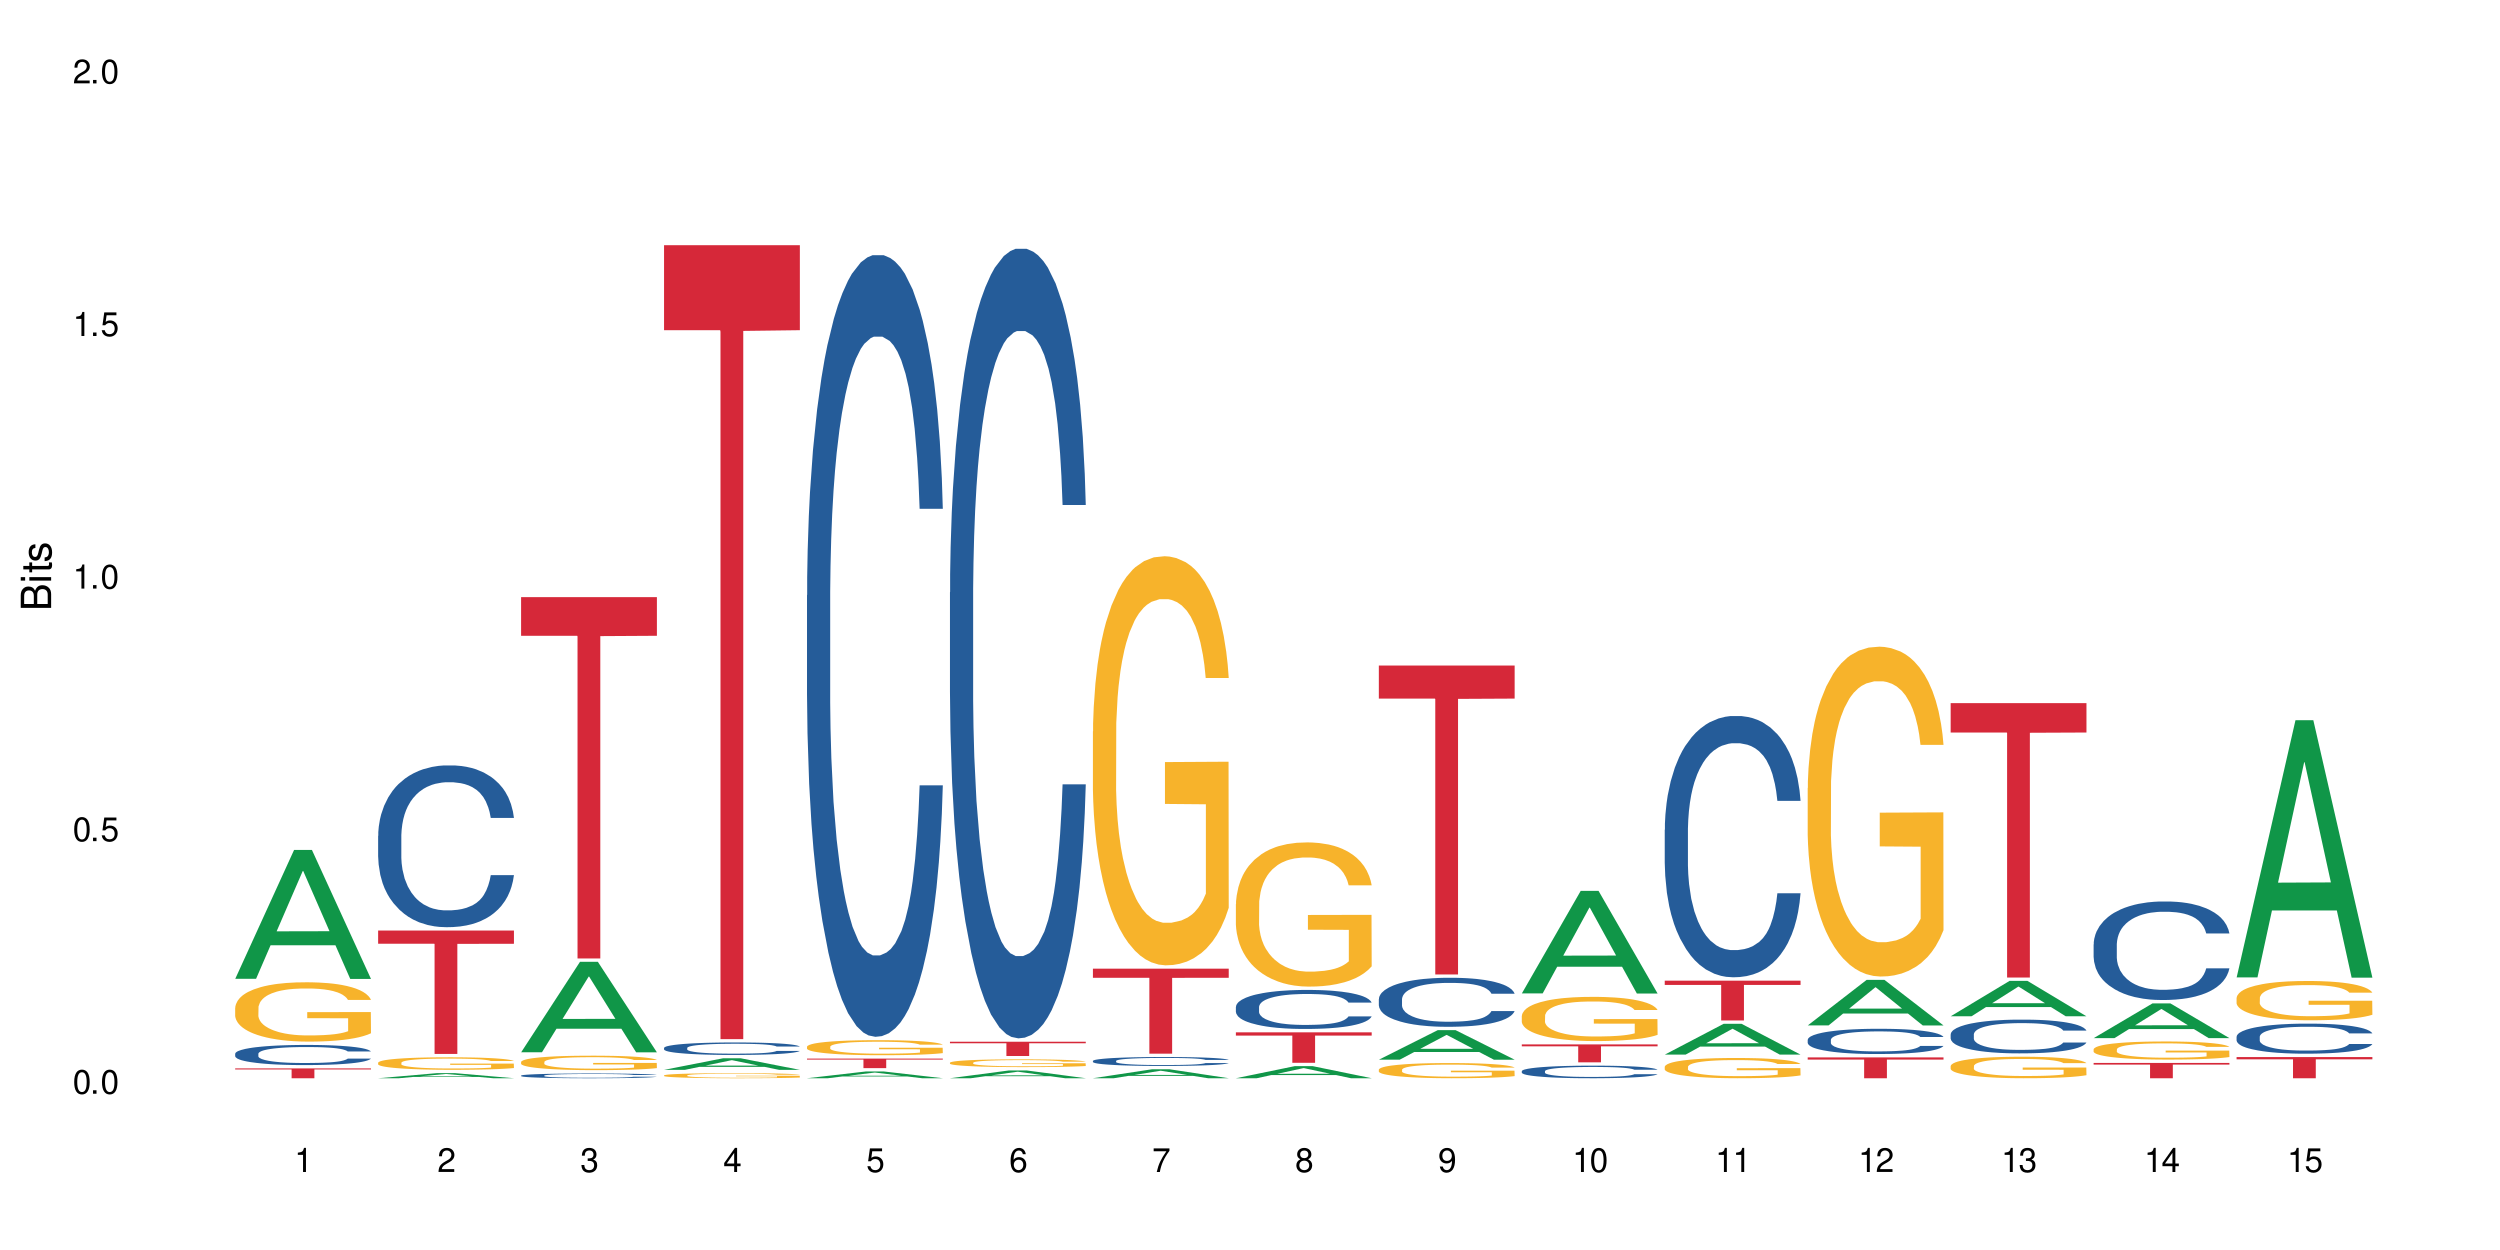 <?xml version="1.0" encoding="UTF-8"?>
<svg xmlns="http://www.w3.org/2000/svg" xmlns:xlink="http://www.w3.org/1999/xlink" width="720" height="360" viewBox="0 0 720 360">
<defs>
<g>
<g id="glyph-0-0">
</g>
<g id="glyph-0-1">
<path d="M 2.641 -6.938 C 2 -6.938 1.422 -6.656 1.078 -6.172 C 0.641 -5.562 0.406 -4.641 0.406 -3.359 C 0.406 -1.016 1.188 0.219 2.641 0.219 C 4.078 0.219 4.859 -1.016 4.859 -3.297 C 4.859 -4.641 4.656 -5.547 4.203 -6.172 C 3.844 -6.656 3.281 -6.938 2.641 -6.938 Z M 2.641 -6.188 C 3.547 -6.188 4 -5.25 4 -3.375 C 4 -1.406 3.562 -0.484 2.625 -0.484 C 1.734 -0.484 1.281 -1.438 1.281 -3.344 C 1.281 -5.25 1.734 -6.188 2.641 -6.188 Z M 2.641 -6.188 "/>
</g>
<g id="glyph-0-2">
<path d="M 1.828 -1 L 0.828 -1 L 0.828 0 L 1.828 0 Z M 1.828 -1 "/>
</g>
<g id="glyph-0-3">
<path d="M 4.562 -6.797 L 1.062 -6.797 L 0.547 -3.094 L 1.328 -3.094 C 1.719 -3.562 2.047 -3.734 2.578 -3.734 C 3.484 -3.734 4.062 -3.109 4.062 -2.094 C 4.062 -1.125 3.484 -0.531 2.578 -0.531 C 1.828 -0.531 1.375 -0.906 1.188 -1.672 L 0.328 -1.672 C 0.453 -1.109 0.547 -0.844 0.75 -0.594 C 1.125 -0.078 1.828 0.219 2.594 0.219 C 3.969 0.219 4.922 -0.781 4.922 -2.219 C 4.922 -3.562 4.031 -4.484 2.719 -4.484 C 2.25 -4.484 1.859 -4.359 1.469 -4.062 L 1.734 -5.969 L 4.562 -5.969 Z M 4.562 -6.797 "/>
</g>
<g id="glyph-0-4">
<path d="M 2.484 -4.938 L 2.484 0 L 3.328 0 L 3.328 -6.938 L 2.766 -6.938 C 2.469 -5.875 2.281 -5.734 0.984 -5.562 L 0.984 -4.938 Z M 2.484 -4.938 "/>
</g>
<g id="glyph-0-5">
<path d="M 4.859 -0.828 L 1.281 -0.828 C 1.359 -1.406 1.672 -1.781 2.5 -2.281 L 3.469 -2.828 C 4.406 -3.344 4.906 -4.062 4.906 -4.906 C 4.906 -5.484 4.672 -6.031 4.266 -6.406 C 3.859 -6.766 3.375 -6.938 2.719 -6.938 C 1.859 -6.938 1.219 -6.625 0.844 -6.031 C 0.609 -5.672 0.5 -5.234 0.484 -4.531 L 1.328 -4.531 C 1.359 -5.016 1.406 -5.281 1.531 -5.516 C 1.75 -5.938 2.188 -6.203 2.703 -6.203 C 3.469 -6.203 4.031 -5.641 4.031 -4.891 C 4.031 -4.344 3.719 -3.859 3.125 -3.516 L 2.234 -3 C 0.812 -2.172 0.406 -1.531 0.328 -0.016 L 4.859 -0.016 Z M 4.859 -0.828 "/>
</g>
<g id="glyph-0-6">
<path d="M 2.125 -3.188 L 2.578 -3.188 C 3.5 -3.188 3.984 -2.766 3.984 -1.922 C 3.984 -1.062 3.469 -0.531 2.594 -0.531 C 1.656 -0.531 1.203 -1 1.156 -2.016 L 0.312 -2.016 C 0.344 -1.453 0.438 -1.094 0.609 -0.781 C 0.953 -0.109 1.625 0.219 2.547 0.219 C 3.953 0.219 4.859 -0.625 4.859 -1.938 C 4.859 -2.828 4.516 -3.297 3.703 -3.594 C 4.344 -3.844 4.656 -4.328 4.656 -5.031 C 4.656 -6.219 3.875 -6.938 2.578 -6.938 C 1.203 -6.938 0.484 -6.172 0.453 -4.703 L 1.297 -4.703 C 1.312 -5.125 1.344 -5.359 1.453 -5.578 C 1.641 -5.969 2.062 -6.203 2.594 -6.203 C 3.344 -6.203 3.797 -5.75 3.797 -5 C 3.797 -4.516 3.609 -4.219 3.25 -4.047 C 3.016 -3.953 2.703 -3.922 2.125 -3.906 Z M 2.125 -3.188 "/>
</g>
<g id="glyph-0-7">
<path d="M 3.141 -1.672 L 3.141 0 L 3.984 0 L 3.984 -1.672 L 4.984 -1.672 L 4.984 -2.438 L 3.984 -2.438 L 3.984 -6.938 L 3.359 -6.938 L 0.266 -2.578 L 0.266 -1.672 Z M 3.141 -2.438 L 1 -2.438 L 3.141 -5.5 Z M 3.141 -2.438 "/>
</g>
<g id="glyph-0-8">
<path d="M 4.781 -5.125 C 4.609 -6.266 3.891 -6.938 2.844 -6.938 C 2.094 -6.938 1.422 -6.578 1.031 -5.953 C 0.594 -5.266 0.406 -4.422 0.406 -3.172 C 0.406 -2 0.578 -1.25 0.984 -0.641 C 1.359 -0.078 1.953 0.219 2.703 0.219 C 3.984 0.219 4.922 -0.75 4.922 -2.094 C 4.922 -3.375 4.062 -4.281 2.844 -4.281 C 2.172 -4.281 1.641 -4.031 1.281 -3.516 C 1.281 -5.234 1.828 -6.188 2.797 -6.188 C 3.391 -6.188 3.797 -5.797 3.938 -5.125 Z M 2.734 -3.531 C 3.547 -3.531 4.062 -2.953 4.062 -2.031 C 4.062 -1.156 3.484 -0.531 2.703 -0.531 C 1.922 -0.531 1.328 -1.188 1.328 -2.078 C 1.328 -2.938 1.906 -3.531 2.734 -3.531 Z M 2.734 -3.531 "/>
</g>
<g id="glyph-0-9">
<path d="M 4.984 -6.797 L 0.438 -6.797 L 0.438 -5.969 L 4.109 -5.969 C 2.5 -3.656 1.828 -2.234 1.328 0 L 2.219 0 C 2.594 -2.172 3.453 -4.047 4.984 -6.094 Z M 4.984 -6.797 "/>
</g>
<g id="glyph-0-10">
<path d="M 3.75 -3.656 C 4.469 -4.094 4.688 -4.438 4.688 -5.078 C 4.688 -6.172 3.844 -6.938 2.641 -6.938 C 1.438 -6.938 0.594 -6.172 0.594 -5.094 C 0.594 -4.438 0.812 -4.094 1.516 -3.656 C 0.734 -3.266 0.359 -2.703 0.359 -1.922 C 0.359 -0.656 1.281 0.219 2.641 0.219 C 3.984 0.219 4.922 -0.656 4.922 -1.922 C 4.922 -2.703 4.531 -3.266 3.75 -3.656 Z M 2.641 -6.188 C 3.359 -6.188 3.812 -5.75 3.812 -5.062 C 3.812 -4.406 3.344 -3.984 2.641 -3.984 C 1.922 -3.984 1.453 -4.406 1.453 -5.078 C 1.453 -5.75 1.922 -6.188 2.641 -6.188 Z M 2.641 -3.266 C 3.484 -3.266 4.062 -2.719 4.062 -1.906 C 4.062 -1.078 3.484 -0.531 2.625 -0.531 C 1.797 -0.531 1.219 -1.094 1.219 -1.906 C 1.219 -2.719 1.781 -3.266 2.641 -3.266 Z M 2.641 -3.266 "/>
</g>
<g id="glyph-0-11">
<path d="M 0.516 -1.578 C 0.672 -0.453 1.406 0.219 2.438 0.219 C 3.188 0.219 3.859 -0.141 4.266 -0.766 C 4.688 -1.453 4.891 -2.297 4.891 -3.547 C 4.891 -4.719 4.703 -5.453 4.312 -6.078 C 3.938 -6.641 3.344 -6.938 2.594 -6.938 C 1.297 -6.938 0.359 -5.969 0.359 -4.625 C 0.359 -3.344 1.234 -2.453 2.453 -2.453 C 3.094 -2.453 3.578 -2.672 4.016 -3.203 C 4 -1.484 3.469 -0.531 2.5 -0.531 C 1.906 -0.531 1.484 -0.906 1.359 -1.578 Z M 2.578 -6.203 C 3.375 -6.203 3.969 -5.531 3.969 -4.641 C 3.969 -3.797 3.391 -3.188 2.547 -3.188 C 1.734 -3.188 1.234 -3.766 1.234 -4.688 C 1.234 -5.562 1.797 -6.203 2.578 -6.203 Z M 2.578 -6.203 "/>
</g>
<g id="glyph-1-0">
</g>
<g id="glyph-1-1">
<path d="M 0 -0.953 L 0 -4.891 C 0 -5.719 -0.234 -6.344 -0.734 -6.797 C -1.188 -7.234 -1.812 -7.469 -2.5 -7.469 C -3.547 -7.469 -4.188 -7 -4.625 -5.875 C -4.984 -6.688 -5.625 -7.094 -6.531 -7.094 C -7.172 -7.094 -7.734 -6.859 -8.141 -6.391 C -8.562 -5.922 -8.75 -5.344 -8.75 -4.5 L -8.75 -0.953 Z M -4.984 -2.062 L -7.766 -2.062 L -7.766 -4.219 C -7.766 -4.844 -7.688 -5.203 -7.453 -5.5 C -7.219 -5.812 -6.859 -5.969 -6.375 -5.969 C -5.891 -5.969 -5.531 -5.812 -5.297 -5.5 C -5.062 -5.203 -4.984 -4.844 -4.984 -4.219 Z M -0.984 -2.062 L -4 -2.062 L -4 -4.781 C -4 -5.766 -3.438 -6.359 -2.484 -6.359 C -1.547 -6.359 -0.984 -5.766 -0.984 -4.781 Z M -0.984 -2.062 "/>
</g>
<g id="glyph-1-2">
<path d="M -6.281 -1.797 L -6.281 -0.797 L 0 -0.797 L 0 -1.797 Z M -8.75 -1.797 L -8.75 -0.797 L -7.484 -0.797 L -7.484 -1.797 Z M -8.75 -1.797 "/>
</g>
<g id="glyph-1-3">
<path d="M -6.281 -3.047 L -6.281 -2.016 L -8.016 -2.016 L -8.016 -1.016 L -6.281 -1.016 L -6.281 -0.172 L -5.469 -0.172 L -5.469 -1.016 L -0.719 -1.016 C -0.078 -1.016 0.281 -1.453 0.281 -2.234 C 0.281 -2.5 0.25 -2.719 0.188 -3.047 L -0.641 -3.047 C -0.609 -2.906 -0.594 -2.766 -0.594 -2.562 C -0.594 -2.141 -0.719 -2.016 -1.156 -2.016 L -5.469 -2.016 L -5.469 -3.047 Z M -6.281 -3.047 "/>
</g>
<g id="glyph-1-4">
<path d="M -4.531 -5.25 C -5.766 -5.25 -6.469 -4.422 -6.469 -2.969 C -6.469 -1.516 -5.719 -0.562 -4.547 -0.562 C -3.562 -0.562 -3.094 -1.062 -2.734 -2.562 L -2.516 -3.484 C -2.344 -4.188 -2.094 -4.469 -1.641 -4.469 C -1.047 -4.469 -0.641 -3.875 -0.641 -3 C -0.641 -2.453 -0.797 -2 -1.062 -1.75 C -1.25 -1.594 -1.422 -1.531 -1.875 -1.469 L -1.875 -0.406 C -0.422 -0.453 0.281 -1.266 0.281 -2.922 C 0.281 -4.5 -0.5 -5.516 -1.719 -5.516 C -2.656 -5.516 -3.172 -4.984 -3.469 -3.734 L -3.703 -2.766 C -3.891 -1.953 -4.156 -1.609 -4.594 -1.609 C -5.188 -1.609 -5.547 -2.125 -5.547 -2.938 C -5.547 -3.75 -5.203 -4.172 -4.531 -4.203 Z M -4.531 -5.25 "/>
</g>
</g>
</defs>
<rect x="-72" y="-36" width="864" height="432" fill="rgb(100%, 100%, 100%)" fill-opacity="1"/>
<path fill-rule="nonzero" fill="rgb(6.275%, 58.824%, 28.235%)" fill-opacity="1" d="M 67.73 281.895 L 67.773 281.859 L 84.695 244.785 L 89.836 244.785 L 106.844 281.93 L 100.867 281.93 L 96.605 272.234 L 77.926 272.234 L 73.75 281.895 L 67.73 281.895 L 79.723 268.223 L 94.895 268.188 L 87.328 250.852 L 87.246 250.816 L 87.16 250.922 L 79.684 268.188 L 79.723 268.223 Z M 67.73 281.895 "/>
<path fill-rule="nonzero" fill="rgb(14.51%, 36.078%, 60%)" fill-opacity="1" d="M 67.73 303.469 L 67.777 303.465 L 67.777 303.336 L 67.922 303.137 L 68.254 302.883 L 68.59 302.707 L 69.449 302.395 L 70.641 302.09 L 71.879 301.859 L 72.785 301.719 L 73.598 301.613 L 75.457 301.418 L 76.652 301.316 L 77.938 301.227 L 79.512 301.137 L 80.656 301.086 L 83.234 301 L 85.141 300.965 L 86.621 300.945 L 89.816 300.945 L 91.723 300.969 L 93.105 300.996 L 94.633 301.039 L 95.922 301.086 L 98.164 301.203 L 100.168 301.352 L 101.074 301.434 L 102.504 301.598 L 103.602 301.758 L 104.363 301.895 L 105.223 302.09 L 105.984 302.328 L 106.559 302.602 L 106.844 302.828 L 100.168 302.828 L 99.832 302.617 L 99.449 302.453 L 98.734 302.234 L 98.02 302.082 L 97.02 301.926 L 96.113 301.828 L 94.871 301.727 L 93.773 301.664 L 92.629 301.613 L 91.531 301.582 L 89.434 301.551 L 87 301.551 L 86.094 301.562 L 84.234 301.605 L 83.234 301.641 L 81.801 301.715 L 80.801 301.785 L 79.609 301.891 L 78.797 301.98 L 77.797 302.117 L 77.078 302.238 L 76.27 302.414 L 75.793 302.547 L 75.363 302.695 L 74.98 302.871 L 74.695 303.055 L 74.504 303.254 L 74.41 303.441 L 74.41 304.266 L 74.504 304.453 L 74.742 304.676 L 75.363 305 L 76.27 305.281 L 77.32 305.504 L 78.32 305.664 L 78.891 305.738 L 79.656 305.82 L 80.848 305.93 L 82.566 306.035 L 83.566 306.078 L 85.094 306.117 L 86.668 306.141 L 88.766 306.141 L 90.625 306.117 L 91.867 306.094 L 93.156 306.051 L 94.918 305.961 L 96.016 305.875 L 96.969 305.773 L 97.688 305.672 L 98.164 305.59 L 98.879 305.426 L 99.449 305.246 L 99.879 305.059 L 100.168 304.879 L 106.844 304.879 L 106.559 305.09 L 106.129 305.297 L 105.699 305.449 L 105.031 305.637 L 104.27 305.801 L 103.172 305.984 L 102.266 306.109 L 101.074 306.242 L 99.977 306.34 L 98.781 306.43 L 97.02 306.539 L 95.875 306.59 L 94.633 306.637 L 93.156 306.68 L 91.293 306.719 L 89.289 306.738 L 87.43 306.742 L 85.426 306.734 L 83.949 306.711 L 81.992 306.664 L 79.559 306.57 L 77.797 306.469 L 76.414 306.367 L 75.219 306.262 L 73.883 306.117 L 72.168 305.887 L 71.117 305.707 L 70.402 305.559 L 69.59 305.352 L 69.02 305.164 L 68.352 304.867 L 67.875 304.492 L 67.73 304.199 Z M 67.73 303.469 "/>
<path fill-rule="nonzero" fill="rgb(96.863%, 70.196%, 16.863%)" fill-opacity="1" d="M 67.73 290.215 L 67.777 290.199 L 67.777 289.887 L 67.969 289.184 L 68.445 288.215 L 69.066 287.422 L 69.734 286.797 L 70.164 286.469 L 70.879 286 L 71.5 285.656 L 73.074 284.953 L 75.078 284.301 L 76.172 284.02 L 77.414 283.754 L 79.18 283.457 L 79.988 283.348 L 82.469 283.098 L 85.285 282.941 L 88.383 282.895 L 89.816 282.91 L 91.77 282.973 L 94.441 283.145 L 95.969 283.301 L 97.16 283.457 L 98.402 283.66 L 99.926 283.973 L 101.359 284.348 L 102.504 284.719 L 103.648 285.188 L 104.602 285.688 L 105.414 286.234 L 106.129 286.891 L 106.559 287.438 L 106.844 287.98 L 100.215 287.98 L 99.832 287.438 L 99.402 287.016 L 98.688 286.5 L 97.973 286.125 L 97.258 285.828 L 95.922 285.422 L 94.777 285.172 L 93.344 284.953 L 91.961 284.812 L 90.387 284.719 L 89.434 284.688 L 86.906 284.688 L 84.617 284.797 L 83.281 284.922 L 82.328 285.047 L 80.992 285.281 L 80.18 285.469 L 79.703 285.594 L 78.273 286.078 L 77.32 286.516 L 76.793 286.812 L 76.125 287.281 L 75.648 287.703 L 75.125 288.324 L 74.84 288.793 L 74.457 289.855 L 74.41 292.664 L 74.551 293.258 L 74.84 293.898 L 75.219 294.457 L 75.793 295.051 L 76.363 295.504 L 77.367 296.113 L 78.227 296.52 L 78.891 296.785 L 80.18 297.207 L 80.703 297.348 L 81.945 297.625 L 83.234 297.844 L 84.809 298.031 L 86 298.125 L 87.906 298.203 L 90.34 298.203 L 93.203 298.109 L 95.016 297.984 L 96.254 297.859 L 97.066 297.75 L 98.066 297.582 L 98.781 297.426 L 99.449 297.254 L 100.262 296.988 L 100.262 293.258 L 88.48 293.242 L 88.48 291.492 L 106.797 291.477 L 106.844 297.582 L 105.844 298 L 104.602 298.406 L 103.41 298.719 L 102.168 298.984 L 100.406 299.281 L 98.973 299.469 L 96.781 299.688 L 94.777 299.828 L 92.676 299.922 L 90.816 299.969 L 88.621 299.984 L 86.668 299.953 L 84.57 299.859 L 82.898 299.734 L 81.371 299.578 L 79.848 299.375 L 77.938 299.047 L 76.699 298.781 L 75.41 298.453 L 74.121 298.062 L 72.977 297.641 L 72.215 297.316 L 71.453 296.941 L 70.641 296.473 L 69.879 295.941 L 69.305 295.457 L 68.781 294.91 L 68.398 294.395 L 68.016 293.695 L 67.828 293.133 L 67.73 292.648 Z M 67.73 290.215 "/>
<path fill-rule="nonzero" fill="rgb(83.922%, 15.686%, 22.353%)" fill-opacity="1" d="M 67.73 307.707 L 106.844 307.707 L 106.844 308.012 L 90.543 308.012 L 90.543 310.531 L 83.984 310.531 L 83.984 308.016 L 83.891 308.012 L 67.73 308.012 Z M 67.73 307.707 "/>
<path fill-rule="nonzero" fill="rgb(6.275%, 58.824%, 28.235%)" fill-opacity="1" d="M 108.902 310.531 L 108.945 310.531 L 125.867 309.062 L 131.008 309.062 L 148.016 310.531 L 142.039 310.531 L 137.777 310.148 L 119.098 310.148 L 114.922 310.531 L 108.902 310.531 L 120.895 309.992 L 136.062 309.988 L 128.5 309.305 L 128.418 309.301 L 128.332 309.305 L 120.855 309.988 L 120.895 309.992 Z M 108.902 310.531 "/>
<path fill-rule="nonzero" fill="rgb(14.51%, 36.078%, 60%)" fill-opacity="1" d="M 108.902 240.719 L 108.949 240.676 L 108.949 239.652 L 109.094 238.035 L 109.426 235.992 L 109.762 234.586 L 110.621 232.074 L 111.812 229.645 L 113.051 227.773 L 113.957 226.664 L 114.77 225.812 L 116.629 224.238 L 117.82 223.43 L 119.109 222.703 L 120.684 221.98 L 121.828 221.555 L 124.406 220.875 L 126.312 220.574 L 127.793 220.449 L 130.988 220.449 L 132.895 220.617 L 134.277 220.832 L 135.805 221.172 L 137.094 221.555 L 139.336 222.492 L 141.336 223.684 L 142.242 224.367 L 143.676 225.688 L 144.773 226.965 L 145.535 228.07 L 146.395 229.645 L 147.156 231.562 L 147.73 233.734 L 148.016 235.566 L 141.336 235.566 L 141.004 233.863 L 140.621 232.543 L 139.906 230.797 L 139.191 229.562 L 138.191 228.328 L 137.285 227.516 L 136.043 226.707 L 134.945 226.195 L 133.801 225.812 L 132.703 225.559 L 130.605 225.301 L 128.172 225.301 L 127.266 225.387 L 125.406 225.73 L 124.406 226.027 L 122.973 226.621 L 121.973 227.176 L 120.781 228.027 L 119.969 228.754 L 118.969 229.859 L 118.25 230.84 L 117.441 232.246 L 116.965 233.309 L 116.535 234.5 L 116.152 235.906 L 115.867 237.398 L 115.676 238.973 L 115.582 240.504 L 115.582 247.105 L 115.676 248.641 L 115.914 250.43 L 116.535 253.027 L 117.441 255.281 L 118.488 257.07 L 119.492 258.348 L 120.062 258.945 L 120.828 259.625 L 122.02 260.477 L 123.738 261.328 L 124.738 261.672 L 126.266 262.012 L 127.84 262.184 L 129.938 262.184 L 131.797 262.012 L 133.039 261.797 L 134.324 261.457 L 136.09 260.734 L 137.188 260.051 L 138.141 259.242 L 138.859 258.434 L 139.336 257.754 L 140.051 256.434 L 140.621 254.984 L 141.051 253.496 L 141.336 252.047 L 148.016 252.047 L 147.73 253.75 L 147.301 255.41 L 146.871 256.645 L 146.203 258.137 L 145.441 259.457 L 144.344 260.945 L 143.438 261.926 L 142.242 262.992 L 141.148 263.801 L 139.953 264.523 L 138.191 265.375 L 137.043 265.801 L 135.805 266.184 L 134.324 266.527 L 132.465 266.824 L 130.461 266.992 L 128.602 267.035 L 126.598 266.953 L 125.121 266.781 L 123.164 266.398 L 120.73 265.633 L 118.969 264.82 L 117.582 264.012 L 116.391 263.16 L 115.055 262.012 L 113.34 260.137 L 112.289 258.691 L 111.574 257.496 L 110.762 255.836 L 110.191 254.348 L 109.523 251.961 L 109.047 248.938 L 108.902 246.594 Z M 108.902 240.719 "/>
<path fill-rule="nonzero" fill="rgb(96.863%, 70.196%, 16.863%)" fill-opacity="1" d="M 108.902 306.043 L 108.949 306.039 L 108.949 305.973 L 109.141 305.824 L 109.617 305.621 L 110.238 305.453 L 110.906 305.32 L 111.336 305.254 L 112.051 305.156 L 112.672 305.082 L 114.246 304.934 L 116.25 304.797 L 117.344 304.738 L 118.586 304.68 L 120.352 304.617 L 121.16 304.598 L 123.641 304.543 L 126.457 304.512 L 129.555 304.5 L 130.988 304.504 L 132.941 304.516 L 135.613 304.555 L 137.141 304.586 L 138.332 304.617 L 139.574 304.66 L 141.098 304.727 L 142.531 304.805 L 143.676 304.887 L 144.82 304.984 L 145.773 305.09 L 146.586 305.203 L 147.301 305.344 L 147.73 305.457 L 148.016 305.57 L 141.387 305.57 L 141.004 305.457 L 140.574 305.367 L 139.859 305.258 L 139.145 305.18 L 138.43 305.117 L 137.094 305.031 L 135.949 304.98 L 134.516 304.934 L 133.133 304.906 L 131.559 304.887 L 130.605 304.879 L 128.078 304.879 L 125.789 304.902 L 124.453 304.926 L 123.5 304.953 L 122.164 305.004 L 121.352 305.043 L 120.875 305.07 L 119.445 305.172 L 118.488 305.262 L 117.965 305.324 L 117.297 305.426 L 116.82 305.512 L 116.297 305.645 L 116.008 305.742 L 115.629 305.965 L 115.582 306.559 L 115.723 306.684 L 116.008 306.816 L 116.391 306.938 L 116.965 307.062 L 117.535 307.156 L 118.539 307.285 L 119.395 307.371 L 120.062 307.426 L 121.352 307.516 L 121.875 307.543 L 123.117 307.602 L 124.406 307.648 L 125.98 307.688 L 127.172 307.707 L 129.078 307.727 L 131.512 307.727 L 134.375 307.703 L 136.188 307.68 L 137.426 307.652 L 138.238 307.629 L 139.238 307.594 L 139.953 307.559 L 140.621 307.523 L 141.434 307.469 L 141.434 306.684 L 129.652 306.68 L 129.652 306.312 L 147.969 306.309 L 148.016 307.594 L 147.016 307.684 L 145.773 307.766 L 144.582 307.832 L 143.34 307.891 L 141.578 307.953 L 140.145 307.992 L 137.949 308.035 L 135.949 308.066 L 133.848 308.086 L 131.988 308.098 L 129.793 308.098 L 127.84 308.094 L 125.742 308.074 L 124.07 308.047 L 122.543 308.016 L 121.02 307.973 L 119.109 307.902 L 117.871 307.848 L 116.582 307.777 L 115.293 307.695 L 114.148 307.605 L 113.387 307.539 L 112.625 307.457 L 111.812 307.359 L 111.051 307.25 L 110.477 307.145 L 109.953 307.031 L 109.57 306.922 L 109.188 306.773 L 108.996 306.656 L 108.902 306.555 Z M 108.902 306.043 "/>
<path fill-rule="nonzero" fill="rgb(83.922%, 15.686%, 22.353%)" fill-opacity="1" d="M 108.902 268 L 148.016 268 L 148.016 271.805 L 131.715 271.836 L 131.715 303.535 L 125.156 303.535 L 125.156 271.871 L 125.062 271.805 L 108.902 271.805 Z M 108.902 268 "/>
<path fill-rule="nonzero" fill="rgb(6.275%, 58.824%, 28.235%)" fill-opacity="1" d="M 150.074 303.051 L 150.117 303.027 L 167.039 277.004 L 172.18 277.004 L 189.188 303.074 L 183.211 303.074 L 178.949 296.27 L 160.27 296.27 L 156.09 303.051 L 150.074 303.051 L 162.066 293.453 L 177.234 293.43 L 169.672 281.262 L 169.59 281.238 L 169.504 281.312 L 162.027 293.43 L 162.066 293.453 Z M 150.074 303.051 "/>
<path fill-rule="nonzero" fill="rgb(14.51%, 36.078%, 60%)" fill-opacity="1" d="M 150.074 309.762 L 150.121 309.758 L 150.121 309.73 L 150.266 309.684 L 150.598 309.621 L 150.934 309.582 L 151.793 309.508 L 152.984 309.438 L 154.223 309.379 L 155.129 309.348 L 155.941 309.324 L 157.801 309.277 L 158.992 309.254 L 160.281 309.23 L 161.855 309.211 L 163 309.199 L 165.578 309.18 L 167.484 309.168 L 168.965 309.164 L 172.16 309.164 L 174.066 309.172 L 175.449 309.176 L 176.977 309.188 L 178.266 309.199 L 180.508 309.227 L 182.508 309.262 L 183.414 309.281 L 184.848 309.32 L 185.945 309.355 L 186.707 309.391 L 187.566 309.438 L 188.328 309.492 L 188.902 309.555 L 189.188 309.609 L 182.508 309.609 L 182.176 309.559 L 181.793 309.52 L 181.078 309.469 L 180.363 309.434 L 179.359 309.398 L 178.453 309.375 L 177.215 309.348 L 176.117 309.336 L 174.973 309.324 L 173.875 309.316 L 171.777 309.309 L 169.344 309.309 L 168.438 309.312 L 166.578 309.32 L 165.578 309.328 L 164.145 309.348 L 163.145 309.363 L 161.953 309.387 L 161.141 309.41 L 160.137 309.441 L 159.422 309.469 L 158.613 309.512 L 158.137 309.543 L 157.707 309.578 L 157.324 309.621 L 157.039 309.664 L 156.848 309.711 L 156.754 309.754 L 156.754 309.949 L 156.848 309.992 L 157.086 310.047 L 157.707 310.121 L 158.613 310.188 L 159.66 310.242 L 160.664 310.277 L 161.234 310.297 L 162 310.316 L 163.191 310.34 L 164.91 310.367 L 165.91 310.375 L 167.438 310.387 L 169.012 310.391 L 171.109 310.391 L 172.969 310.387 L 174.211 310.379 L 175.496 310.367 L 177.262 310.348 L 178.359 310.328 L 179.312 310.305 L 180.027 310.281 L 180.508 310.262 L 181.223 310.223 L 181.793 310.18 L 182.223 310.137 L 182.508 310.094 L 189.188 310.094 L 188.902 310.145 L 188.473 310.191 L 188.043 310.227 L 187.375 310.273 L 186.613 310.309 L 185.516 310.355 L 184.609 310.383 L 183.414 310.414 L 182.32 310.438 L 181.125 310.461 L 179.359 310.484 L 178.215 310.496 L 176.977 310.508 L 175.496 310.52 L 173.637 310.527 L 171.633 310.531 L 167.77 310.531 L 166.293 310.523 L 164.336 310.516 L 161.902 310.492 L 160.137 310.469 L 158.754 310.445 L 157.562 310.418 L 156.227 310.387 L 154.512 310.332 L 153.461 310.289 L 152.746 310.254 L 151.934 310.203 L 151.363 310.16 L 150.695 310.09 L 150.219 310 L 150.074 309.934 Z M 150.074 309.762 "/>
<path fill-rule="nonzero" fill="rgb(96.863%, 70.196%, 16.863%)" fill-opacity="1" d="M 150.074 305.82 L 150.121 305.816 L 150.121 305.742 L 150.312 305.57 L 150.789 305.336 L 151.41 305.141 L 152.078 304.988 L 152.508 304.91 L 153.223 304.793 L 153.844 304.711 L 155.418 304.539 L 157.418 304.379 L 158.516 304.312 L 159.758 304.246 L 161.523 304.176 L 162.332 304.148 L 164.812 304.086 L 167.629 304.051 L 170.727 304.039 L 172.16 304.043 L 174.113 304.059 L 176.785 304.098 L 178.312 304.137 L 179.504 304.176 L 180.746 304.223 L 182.27 304.301 L 183.703 304.391 L 184.848 304.484 L 185.992 304.598 L 186.945 304.719 L 187.758 304.852 L 188.473 305.012 L 188.902 305.145 L 189.188 305.277 L 182.559 305.277 L 182.176 305.145 L 181.746 305.043 L 181.031 304.918 L 180.316 304.824 L 179.602 304.754 L 178.266 304.652 L 177.121 304.594 L 175.688 304.539 L 174.305 304.508 L 172.73 304.484 L 171.777 304.477 L 169.25 304.477 L 166.961 304.504 L 165.625 304.531 L 164.672 304.562 L 163.336 304.621 L 162.523 304.664 L 162.047 304.695 L 160.617 304.812 L 159.66 304.922 L 159.137 304.992 L 158.469 305.105 L 157.992 305.211 L 157.469 305.363 L 157.18 305.477 L 156.801 305.734 L 156.754 306.418 L 156.895 306.562 L 157.18 306.719 L 157.562 306.855 L 158.137 307 L 158.707 307.109 L 159.711 307.258 L 160.566 307.359 L 161.234 307.422 L 162.523 307.523 L 163.047 307.559 L 164.289 307.629 L 165.578 307.68 L 167.148 307.727 L 168.344 307.75 L 170.25 307.77 L 172.684 307.77 L 175.547 307.746 L 177.359 307.715 L 178.598 307.684 L 179.41 307.66 L 180.41 307.617 L 181.125 307.578 L 181.793 307.535 L 182.605 307.473 L 182.605 306.562 L 170.824 306.559 L 170.824 306.133 L 189.141 306.129 L 189.188 307.617 L 188.188 307.719 L 186.945 307.816 L 185.754 307.895 L 184.512 307.957 L 182.746 308.031 L 181.316 308.078 L 179.121 308.129 L 177.121 308.164 L 175.02 308.188 L 173.16 308.199 L 170.965 308.203 L 169.012 308.195 L 166.91 308.172 L 165.242 308.141 L 163.715 308.102 L 162.191 308.055 L 160.281 307.973 L 159.043 307.91 L 157.754 307.828 L 156.465 307.734 L 155.32 307.633 L 154.559 307.551 L 153.793 307.461 L 152.984 307.348 L 152.219 307.219 L 151.648 307.098 L 151.125 306.965 L 150.742 306.84 L 150.359 306.668 L 150.168 306.531 L 150.074 306.414 Z M 150.074 305.82 "/>
<path fill-rule="nonzero" fill="rgb(83.922%, 15.686%, 22.353%)" fill-opacity="1" d="M 150.074 171.965 L 189.188 171.965 L 189.188 183.105 L 172.887 183.203 L 172.887 276.039 L 166.328 276.039 L 166.328 183.301 L 166.234 183.105 L 150.074 183.105 Z M 150.074 171.965 "/>
<path fill-rule="nonzero" fill="rgb(6.275%, 58.824%, 28.235%)" fill-opacity="1" d="M 191.246 308.117 L 191.289 308.113 L 208.211 304.789 L 213.352 304.789 L 230.359 308.117 L 224.383 308.117 L 220.121 307.25 L 201.441 307.25 L 197.262 308.117 L 191.246 308.117 L 203.238 306.891 L 218.406 306.887 L 210.844 305.336 L 210.762 305.332 L 210.676 305.34 L 203.195 306.887 L 203.238 306.891 Z M 191.246 308.117 "/>
<path fill-rule="nonzero" fill="rgb(14.51%, 36.078%, 60%)" fill-opacity="1" d="M 191.246 301.797 L 191.293 301.793 L 191.293 301.715 L 191.438 301.59 L 191.77 301.43 L 192.105 301.32 L 192.965 301.129 L 194.156 300.941 L 195.395 300.797 L 196.301 300.711 L 197.113 300.645 L 198.973 300.523 L 200.164 300.461 L 201.453 300.406 L 203.027 300.348 L 204.172 300.316 L 206.746 300.262 L 208.656 300.238 L 210.133 300.23 L 213.332 300.23 L 215.238 300.242 L 216.621 300.262 L 218.148 300.285 L 219.438 300.316 L 221.676 300.387 L 223.68 300.48 L 224.586 300.531 L 226.02 300.633 L 227.117 300.734 L 227.879 300.82 L 228.738 300.941 L 229.5 301.09 L 230.074 301.258 L 230.359 301.398 L 223.68 301.398 L 223.348 301.266 L 222.965 301.164 L 222.25 301.027 L 221.535 300.934 L 220.531 300.84 L 219.625 300.777 L 218.387 300.715 L 217.289 300.676 L 216.145 300.645 L 215.047 300.625 L 212.949 300.605 L 210.516 300.605 L 209.609 300.613 L 207.75 300.637 L 206.746 300.66 L 205.316 300.707 L 204.316 300.75 L 203.121 300.816 L 202.312 300.871 L 201.309 300.957 L 200.594 301.031 L 199.785 301.141 L 199.309 301.223 L 198.879 301.316 L 198.496 301.422 L 198.211 301.539 L 198.02 301.66 L 197.922 301.777 L 197.922 302.289 L 198.02 302.406 L 198.258 302.543 L 198.879 302.746 L 199.785 302.918 L 200.832 303.059 L 201.836 303.156 L 202.406 303.203 L 203.172 303.254 L 204.363 303.32 L 206.082 303.387 L 207.082 303.414 L 208.609 303.438 L 210.184 303.453 L 212.281 303.453 L 214.141 303.438 L 215.383 303.422 L 216.668 303.395 L 218.434 303.34 L 219.531 303.289 L 220.484 303.227 L 221.199 303.164 L 221.676 303.109 L 222.395 303.008 L 222.965 302.895 L 223.395 302.781 L 223.68 302.668 L 230.359 302.668 L 230.074 302.801 L 229.645 302.93 L 229.215 303.023 L 228.547 303.141 L 227.781 303.242 L 226.688 303.355 L 225.781 303.434 L 224.586 303.516 L 223.488 303.578 L 222.297 303.633 L 220.531 303.699 L 219.387 303.73 L 218.148 303.762 L 216.668 303.789 L 214.809 303.809 L 212.805 303.824 L 210.945 303.828 L 208.941 303.82 L 207.465 303.809 L 205.508 303.777 L 203.074 303.719 L 201.309 303.656 L 199.926 303.594 L 198.734 303.527 L 197.398 303.438 L 195.684 303.293 L 194.633 303.184 L 193.918 303.09 L 193.105 302.961 L 192.535 302.848 L 191.867 302.664 L 191.391 302.43 L 191.246 302.25 Z M 191.246 301.797 "/>
<path fill-rule="nonzero" fill="rgb(96.863%, 70.196%, 16.863%)" fill-opacity="1" d="M 191.246 309.703 L 191.293 309.703 L 191.293 309.676 L 191.484 309.617 L 191.961 309.535 L 192.582 309.465 L 193.25 309.414 L 193.68 309.387 L 194.395 309.348 L 195.016 309.316 L 196.59 309.258 L 198.59 309.203 L 199.688 309.176 L 200.93 309.156 L 202.695 309.129 L 203.504 309.121 L 205.984 309.098 L 208.801 309.086 L 211.898 309.082 L 213.332 309.082 L 215.285 309.09 L 217.957 309.102 L 219.484 309.117 L 220.676 309.129 L 221.918 309.148 L 223.441 309.172 L 224.875 309.207 L 226.02 309.238 L 227.164 309.277 L 228.117 309.32 L 228.93 309.367 L 229.645 309.422 L 230.074 309.469 L 230.359 309.516 L 223.73 309.516 L 223.348 309.469 L 222.918 309.434 L 222.203 309.387 L 221.488 309.355 L 220.77 309.332 L 219.438 309.297 L 218.293 309.277 L 216.859 309.258 L 215.477 309.246 L 213.902 309.238 L 212.949 309.234 L 210.422 309.234 L 208.133 309.242 L 206.797 309.254 L 205.84 309.266 L 204.508 309.285 L 203.695 309.301 L 203.219 309.312 L 201.789 309.352 L 200.832 309.391 L 200.309 309.414 L 199.641 309.453 L 199.164 309.488 L 198.641 309.543 L 198.352 309.582 L 197.973 309.672 L 197.922 309.91 L 198.066 309.961 L 198.352 310.016 L 198.734 310.062 L 199.309 310.113 L 199.879 310.152 L 200.883 310.203 L 201.738 310.238 L 202.406 310.262 L 203.695 310.297 L 204.219 310.309 L 205.461 310.332 L 206.746 310.352 L 208.32 310.367 L 209.516 310.375 L 211.422 310.383 L 213.855 310.383 L 216.719 310.375 L 218.531 310.363 L 219.77 310.352 L 220.582 310.344 L 221.582 310.328 L 222.297 310.316 L 222.965 310.301 L 223.777 310.277 L 223.777 309.961 L 211.996 309.961 L 211.996 309.812 L 230.312 309.812 L 230.359 310.328 L 229.355 310.363 L 228.117 310.398 L 226.926 310.426 L 225.684 310.449 L 223.918 310.473 L 222.488 310.488 L 220.293 310.508 L 218.293 310.52 L 216.191 310.527 L 214.332 310.531 L 210.184 310.531 L 208.082 310.523 L 206.414 310.512 L 204.887 310.5 L 203.359 310.48 L 201.453 310.453 L 200.215 310.43 L 198.926 310.402 L 197.637 310.371 L 196.492 310.336 L 195.73 310.305 L 194.965 310.273 L 194.156 310.234 L 193.391 310.191 L 192.82 310.148 L 192.297 310.102 L 191.914 310.059 L 191.531 310 L 191.34 309.953 L 191.246 309.91 Z M 191.246 309.703 "/>
<path fill-rule="nonzero" fill="rgb(83.922%, 15.686%, 22.353%)" fill-opacity="1" d="M 191.246 70.617 L 230.359 70.617 L 230.359 95.094 L 214.059 95.305 L 214.059 299.266 L 207.5 299.266 L 207.5 95.52 L 207.402 95.094 L 191.246 95.094 Z M 191.246 70.617 "/>
<path fill-rule="nonzero" fill="rgb(6.275%, 58.824%, 28.235%)" fill-opacity="1" d="M 232.418 310.531 L 232.461 310.527 L 249.383 308.582 L 254.523 308.582 L 271.531 310.531 L 265.555 310.531 L 261.293 310.023 L 242.613 310.023 L 238.434 310.531 L 232.418 310.531 L 244.41 309.812 L 259.578 309.812 L 252.016 308.898 L 251.934 308.898 L 251.848 308.902 L 244.367 309.812 L 244.41 309.812 Z M 232.418 310.531 "/>
<path fill-rule="nonzero" fill="rgb(14.51%, 36.078%, 60%)" fill-opacity="1" d="M 232.418 171.441 L 232.465 171.234 L 232.465 166.297 L 232.609 158.477 L 232.941 148.602 L 233.277 141.809 L 234.133 129.668 L 235.328 117.941 L 236.566 108.887 L 237.473 103.539 L 238.285 99.422 L 240.145 91.809 L 241.336 87.898 L 242.625 84.402 L 244.199 80.902 L 245.344 78.844 L 247.918 75.551 L 249.828 74.113 L 251.305 73.496 L 254.504 73.496 L 256.41 74.316 L 257.793 75.348 L 259.32 76.992 L 260.609 78.844 L 262.848 83.371 L 264.852 89.133 L 265.758 92.426 L 267.191 98.805 L 268.285 104.977 L 269.051 110.328 L 269.91 117.941 L 270.672 127.199 L 271.246 137.695 L 271.531 146.543 L 264.852 146.543 L 264.52 138.312 L 264.137 131.934 L 263.422 123.496 L 262.707 117.531 L 261.703 111.562 L 260.797 107.652 L 259.559 103.742 L 258.461 101.273 L 257.316 99.422 L 256.219 98.188 L 254.121 96.953 L 251.688 96.953 L 250.781 97.363 L 248.922 99.012 L 247.918 100.449 L 246.488 103.332 L 245.488 106.008 L 244.293 110.121 L 243.484 113.621 L 242.48 118.969 L 241.766 123.703 L 240.957 130.492 L 240.48 135.637 L 240.051 141.398 L 239.668 148.188 L 239.383 155.391 L 239.191 163.004 L 239.094 170.41 L 239.094 202.305 L 239.191 209.715 L 239.43 218.355 L 240.051 230.906 L 240.957 241.812 L 242.004 250.457 L 243.008 256.629 L 243.578 259.512 L 244.344 262.801 L 245.535 266.918 L 247.25 271.031 L 248.254 272.68 L 249.781 274.324 L 251.355 275.148 L 253.453 275.148 L 255.312 274.324 L 256.555 273.297 L 257.84 271.652 L 259.605 268.152 L 260.703 264.859 L 261.656 260.949 L 262.371 257.039 L 262.848 253.75 L 263.566 247.371 L 264.137 240.375 L 264.566 233.172 L 264.852 226.176 L 271.531 226.176 L 271.246 234.406 L 270.816 242.43 L 270.387 248.398 L 269.719 255.602 L 268.953 261.98 L 267.859 269.18 L 266.953 273.914 L 265.758 279.059 L 264.66 282.969 L 263.469 286.465 L 261.703 290.582 L 260.559 292.641 L 259.32 294.492 L 257.84 296.137 L 255.98 297.578 L 253.977 298.402 L 252.117 298.605 L 250.113 298.195 L 248.637 297.371 L 246.68 295.52 L 244.246 291.816 L 242.48 287.906 L 241.098 283.996 L 239.906 279.883 L 238.57 274.324 L 236.852 265.273 L 235.805 258.277 L 235.09 252.516 L 234.277 244.488 L 233.707 237.285 L 233.039 225.766 L 232.559 211.156 L 232.418 199.836 Z M 232.418 171.441 "/>
<path fill-rule="nonzero" fill="rgb(96.863%, 70.196%, 16.863%)" fill-opacity="1" d="M 232.418 301.426 L 232.465 301.422 L 232.465 301.344 L 232.656 301.164 L 233.133 300.922 L 233.754 300.719 L 234.422 300.559 L 234.852 300.477 L 235.566 300.359 L 236.188 300.27 L 237.758 300.094 L 239.762 299.926 L 240.859 299.855 L 242.102 299.789 L 243.863 299.711 L 244.676 299.684 L 247.156 299.621 L 249.969 299.582 L 253.07 299.57 L 254.504 299.574 L 256.457 299.59 L 259.129 299.633 L 260.656 299.672 L 261.848 299.711 L 263.086 299.766 L 264.613 299.844 L 266.047 299.938 L 267.191 300.031 L 268.336 300.152 L 269.289 300.277 L 270.098 300.418 L 270.816 300.582 L 271.246 300.723 L 271.531 300.859 L 264.898 300.859 L 264.52 300.723 L 264.09 300.617 L 263.375 300.484 L 262.66 300.391 L 261.941 300.312 L 260.609 300.211 L 259.461 300.148 L 258.031 300.094 L 256.648 300.059 L 255.074 300.031 L 254.121 300.023 L 251.594 300.023 L 249.305 300.055 L 247.969 300.086 L 247.012 300.117 L 245.676 300.176 L 244.867 300.223 L 244.391 300.254 L 242.957 300.379 L 242.004 300.488 L 241.48 300.562 L 240.812 300.684 L 240.336 300.789 L 239.812 300.949 L 239.523 301.066 L 239.145 301.336 L 239.094 302.051 L 239.238 302.199 L 239.523 302.363 L 239.906 302.504 L 240.48 302.656 L 241.051 302.77 L 242.051 302.926 L 242.91 303.027 L 243.578 303.094 L 244.867 303.203 L 245.391 303.238 L 246.633 303.309 L 247.918 303.363 L 249.492 303.41 L 250.688 303.438 L 252.594 303.457 L 255.027 303.457 L 257.887 303.43 L 259.699 303.398 L 260.941 303.367 L 261.754 303.34 L 262.754 303.297 L 263.469 303.258 L 264.137 303.215 L 264.949 303.145 L 264.949 302.199 L 253.168 302.195 L 253.168 301.754 L 271.484 301.75 L 271.531 303.297 L 270.527 303.402 L 269.289 303.508 L 268.098 303.586 L 266.855 303.652 L 265.09 303.73 L 263.66 303.777 L 261.465 303.832 L 259.461 303.867 L 257.363 303.891 L 255.504 303.902 L 253.309 303.906 L 251.355 303.898 L 249.254 303.875 L 247.586 303.844 L 246.059 303.805 L 244.531 303.754 L 242.625 303.668 L 241.387 303.602 L 240.098 303.52 L 238.809 303.418 L 237.664 303.312 L 236.902 303.23 L 236.137 303.133 L 235.328 303.016 L 234.562 302.883 L 233.992 302.758 L 233.465 302.621 L 233.086 302.488 L 232.703 302.312 L 232.512 302.168 L 232.418 302.047 Z M 232.418 301.426 "/>
<path fill-rule="nonzero" fill="rgb(83.922%, 15.686%, 22.353%)" fill-opacity="1" d="M 232.418 304.871 L 271.531 304.871 L 271.531 305.164 L 255.23 305.168 L 255.23 307.617 L 248.672 307.617 L 248.672 305.168 L 248.574 305.164 L 232.418 305.164 Z M 232.418 304.871 "/>
<path fill-rule="nonzero" fill="rgb(6.275%, 58.824%, 28.235%)" fill-opacity="1" d="M 273.59 310.531 L 273.629 310.527 L 290.555 308.293 L 295.695 308.293 L 312.703 310.531 L 306.727 310.531 L 302.465 309.949 L 283.785 309.949 L 279.605 310.531 L 273.59 310.531 L 285.582 309.707 L 300.75 309.703 L 293.188 308.656 L 293.105 308.656 L 293.02 308.66 L 285.539 309.703 L 285.582 309.707 Z M 273.59 310.531 "/>
<path fill-rule="nonzero" fill="rgb(14.51%, 36.078%, 60%)" fill-opacity="1" d="M 273.59 170.598 L 273.637 170.391 L 273.637 165.402 L 273.781 157.504 L 274.113 147.527 L 274.449 140.668 L 275.305 128.406 L 276.5 116.559 L 277.738 107.41 L 278.645 102.008 L 279.457 97.852 L 281.316 90.16 L 282.508 86.211 L 283.797 82.676 L 285.371 79.145 L 286.516 77.066 L 289.09 73.738 L 291 72.285 L 292.477 71.66 L 295.672 71.66 L 297.582 72.492 L 298.965 73.531 L 300.492 75.195 L 301.777 77.066 L 304.02 81.637 L 306.023 87.457 L 306.93 90.785 L 308.363 97.227 L 309.457 103.461 L 310.223 108.867 L 311.082 116.559 L 311.844 125.91 L 312.414 136.512 L 312.703 145.449 L 306.023 145.449 L 305.691 137.133 L 305.309 130.691 L 304.594 122.168 L 303.879 116.141 L 302.875 110.113 L 301.969 106.164 L 300.73 102.215 L 299.633 99.723 L 298.488 97.852 L 297.391 96.602 L 295.293 95.355 L 292.859 95.355 L 291.953 95.773 L 290.094 97.434 L 289.09 98.891 L 287.66 101.801 L 286.66 104.5 L 285.465 108.66 L 284.656 112.191 L 283.652 117.598 L 282.938 122.375 L 282.129 129.234 L 281.648 134.434 L 281.223 140.25 L 280.84 147.109 L 280.555 154.387 L 280.363 162.074 L 280.266 169.559 L 280.266 201.773 L 280.363 209.258 L 280.602 217.988 L 281.223 230.668 L 282.129 241.684 L 283.176 250.41 L 284.18 256.648 L 284.75 259.559 L 285.516 262.883 L 286.707 267.039 L 288.422 271.195 L 289.426 272.859 L 290.953 274.523 L 292.527 275.355 L 294.625 275.355 L 296.484 274.523 L 297.727 273.484 L 299.012 271.82 L 300.777 268.285 L 301.875 264.961 L 302.828 261.012 L 303.543 257.062 L 304.02 253.738 L 304.738 247.293 L 305.309 240.227 L 305.738 232.953 L 306.023 225.887 L 312.703 225.887 L 312.414 234.199 L 311.988 242.305 L 311.559 248.332 L 310.891 255.609 L 310.125 262.051 L 309.027 269.324 L 308.121 274.105 L 306.93 279.305 L 305.832 283.254 L 304.641 286.785 L 302.875 290.941 L 301.73 293.02 L 300.492 294.891 L 299.012 296.555 L 297.152 298.008 L 295.148 298.84 L 293.289 299.047 L 291.285 298.633 L 289.805 297.801 L 287.852 295.93 L 285.418 292.191 L 283.652 288.242 L 282.27 284.293 L 281.078 280.133 L 279.742 274.523 L 278.023 265.375 L 276.977 258.309 L 276.262 252.492 L 275.449 244.383 L 274.875 237.109 L 274.211 225.469 L 273.73 210.711 L 273.59 199.281 Z M 273.59 170.598 "/>
<path fill-rule="nonzero" fill="rgb(96.863%, 70.196%, 16.863%)" fill-opacity="1" d="M 273.59 306.047 L 273.637 306.043 L 273.637 306.004 L 273.828 305.91 L 274.305 305.785 L 274.926 305.68 L 275.594 305.598 L 276.023 305.555 L 276.738 305.492 L 277.355 305.449 L 278.93 305.355 L 280.934 305.27 L 282.031 305.234 L 283.273 305.199 L 285.035 305.16 L 285.848 305.145 L 288.328 305.113 L 291.141 305.094 L 294.242 305.086 L 295.672 305.09 L 297.629 305.098 L 300.301 305.121 L 301.828 305.141 L 303.02 305.16 L 304.258 305.188 L 305.785 305.227 L 307.215 305.277 L 308.363 305.324 L 309.508 305.387 L 310.461 305.453 L 311.27 305.523 L 311.988 305.609 L 312.414 305.684 L 312.703 305.754 L 306.07 305.754 L 305.691 305.684 L 305.262 305.625 L 304.547 305.559 L 303.832 305.512 L 303.113 305.473 L 301.777 305.418 L 300.633 305.387 L 299.203 305.355 L 297.82 305.34 L 296.246 305.324 L 295.293 305.32 L 292.766 305.32 L 290.473 305.336 L 289.141 305.352 L 288.184 305.367 L 286.848 305.398 L 286.039 305.426 L 285.562 305.441 L 284.129 305.504 L 283.176 305.562 L 282.652 305.602 L 281.984 305.66 L 281.508 305.719 L 280.98 305.797 L 280.695 305.859 L 280.316 306 L 280.266 306.367 L 280.41 306.445 L 280.695 306.531 L 281.078 306.602 L 281.648 306.68 L 282.223 306.742 L 283.223 306.82 L 284.082 306.875 L 284.75 306.91 L 286.039 306.965 L 286.562 306.98 L 287.805 307.02 L 289.09 307.047 L 290.664 307.07 L 291.859 307.086 L 293.766 307.094 L 296.199 307.094 L 299.059 307.082 L 300.871 307.066 L 302.113 307.051 L 302.922 307.035 L 303.926 307.012 L 304.641 306.992 L 305.309 306.969 L 306.121 306.934 L 306.121 306.445 L 294.34 306.445 L 294.34 306.215 L 312.656 306.211 L 312.703 307.012 L 311.699 307.066 L 310.461 307.121 L 309.27 307.16 L 308.027 307.195 L 306.262 307.234 L 304.832 307.262 L 302.637 307.289 L 300.633 307.309 L 298.535 307.32 L 296.676 307.324 L 294.48 307.328 L 292.527 307.324 L 290.426 307.312 L 288.758 307.297 L 285.703 307.25 L 283.797 307.203 L 282.555 307.172 L 281.27 307.129 L 279.98 307.074 L 278.836 307.02 L 278.074 306.977 L 277.309 306.93 L 276.5 306.867 L 275.734 306.797 L 275.164 306.734 L 274.637 306.664 L 274.258 306.594 L 273.875 306.504 L 273.684 306.43 L 273.59 306.367 Z M 273.59 306.047 "/>
<path fill-rule="nonzero" fill="rgb(83.922%, 15.686%, 22.353%)" fill-opacity="1" d="M 273.59 300.012 L 312.703 300.012 L 312.703 300.453 L 296.402 300.457 L 296.402 304.121 L 289.844 304.121 L 289.844 300.461 L 289.746 300.453 L 273.59 300.453 Z M 273.59 300.012 "/>
<path fill-rule="nonzero" fill="rgb(6.275%, 58.824%, 28.235%)" fill-opacity="1" d="M 314.762 310.531 L 314.801 310.527 L 331.727 307.957 L 336.867 307.957 L 353.875 310.531 L 347.898 310.531 L 343.637 309.859 L 324.957 309.859 L 320.777 310.531 L 314.762 310.531 L 326.754 309.582 L 341.922 309.582 L 334.359 308.379 L 334.273 308.375 L 334.191 308.383 L 326.711 309.582 L 326.754 309.582 Z M 314.762 310.531 "/>
<path fill-rule="nonzero" fill="rgb(14.51%, 36.078%, 60%)" fill-opacity="1" d="M 314.762 305.539 L 314.809 305.539 L 314.809 305.48 L 314.953 305.391 L 315.285 305.277 L 315.621 305.199 L 316.477 305.062 L 317.672 304.93 L 318.91 304.824 L 319.816 304.762 L 320.629 304.715 L 322.488 304.629 L 323.68 304.586 L 324.969 304.543 L 326.543 304.504 L 327.688 304.48 L 330.262 304.441 L 332.172 304.426 L 333.648 304.418 L 336.844 304.418 L 338.754 304.43 L 340.137 304.441 L 341.664 304.461 L 342.949 304.48 L 345.191 304.531 L 347.195 304.598 L 348.102 304.637 L 349.531 304.711 L 350.629 304.781 L 351.395 304.84 L 352.25 304.93 L 353.016 305.035 L 353.586 305.152 L 353.875 305.254 L 347.195 305.254 L 346.863 305.16 L 346.48 305.09 L 345.766 304.992 L 345.051 304.922 L 344.047 304.855 L 343.141 304.809 L 341.902 304.766 L 340.805 304.738 L 339.66 304.715 L 338.562 304.703 L 336.465 304.688 L 334.031 304.688 L 333.125 304.691 L 331.266 304.711 L 330.262 304.727 L 328.832 304.762 L 327.832 304.793 L 326.637 304.84 L 325.828 304.879 L 324.824 304.941 L 324.109 304.992 L 323.297 305.07 L 322.82 305.129 L 322.391 305.195 L 322.012 305.273 L 321.727 305.355 L 321.535 305.445 L 321.438 305.527 L 321.438 305.895 L 321.535 305.977 L 321.773 306.078 L 322.391 306.219 L 323.297 306.344 L 324.348 306.445 L 325.352 306.516 L 325.922 306.547 L 326.684 306.586 L 327.879 306.633 L 329.594 306.68 L 330.598 306.699 L 332.121 306.715 L 333.695 306.727 L 335.797 306.727 L 337.656 306.715 L 338.895 306.703 L 340.184 306.688 L 341.949 306.645 L 343.047 306.609 L 344 306.562 L 344.715 306.52 L 345.191 306.48 L 345.906 306.41 L 346.48 306.328 L 346.91 306.246 L 347.195 306.168 L 353.875 306.168 L 353.586 306.262 L 353.16 306.352 L 352.73 306.422 L 352.062 306.504 L 351.297 306.574 L 350.199 306.656 L 349.293 306.711 L 348.102 306.77 L 347.004 306.816 L 345.812 306.855 L 344.047 306.902 L 342.902 306.926 L 341.664 306.949 L 340.184 306.965 L 338.324 306.984 L 336.32 306.992 L 334.461 306.996 L 332.457 306.988 L 330.977 306.98 L 329.023 306.961 L 326.59 306.918 L 324.824 306.871 L 323.441 306.828 L 322.25 306.781 L 320.914 306.715 L 319.195 306.613 L 318.148 306.531 L 317.434 306.469 L 316.621 306.375 L 316.047 306.293 L 315.379 306.16 L 314.902 305.996 L 314.762 305.863 Z M 314.762 305.539 "/>
<path fill-rule="nonzero" fill="rgb(96.863%, 70.196%, 16.863%)" fill-opacity="1" d="M 314.762 210.656 L 314.809 210.547 L 314.809 208.395 L 315 203.555 L 315.477 196.883 L 316.098 191.395 L 316.766 187.09 L 317.191 184.832 L 317.91 181.602 L 318.527 179.234 L 320.102 174.395 L 322.105 169.875 L 323.203 167.938 L 324.445 166.109 L 326.207 164.062 L 327.02 163.312 L 329.5 161.59 L 332.312 160.512 L 335.414 160.191 L 336.844 160.297 L 338.801 160.73 L 341.473 161.914 L 343 162.988 L 344.191 164.062 L 345.43 165.465 L 346.957 167.617 L 348.387 170.199 L 349.531 172.781 L 350.68 176.008 L 351.633 179.453 L 352.441 183.219 L 353.16 187.738 L 353.586 191.504 L 353.875 195.27 L 347.242 195.27 L 346.863 191.504 L 346.434 188.598 L 345.719 185.047 L 345 182.465 L 344.285 180.418 L 342.949 177.621 L 341.805 175.902 L 340.375 174.395 L 338.992 173.426 L 337.418 172.781 L 336.465 172.566 L 333.938 172.566 L 331.645 173.316 L 330.309 174.18 L 329.355 175.039 L 328.02 176.652 L 327.211 177.945 L 326.734 178.805 L 325.301 182.141 L 324.348 185.152 L 323.824 187.199 L 323.156 190.426 L 322.68 193.332 L 322.152 197.637 L 321.867 200.863 L 321.484 208.18 L 321.438 227.551 L 321.582 231.637 L 321.867 236.051 L 322.25 239.922 L 322.82 244.012 L 323.395 247.133 L 324.395 251.328 L 325.254 254.125 L 325.922 255.957 L 327.211 258.859 L 327.734 259.828 L 328.977 261.766 L 330.262 263.273 L 331.836 264.562 L 333.031 265.211 L 334.938 265.746 L 337.371 265.746 L 340.23 265.102 L 342.043 264.242 L 343.285 263.379 L 344.094 262.629 L 345.098 261.441 L 345.812 260.367 L 346.48 259.184 L 347.293 257.355 L 347.293 231.637 L 335.508 231.531 L 335.508 219.48 L 353.824 219.371 L 353.875 261.441 L 352.871 264.348 L 351.633 267.145 L 350.438 269.297 L 349.199 271.129 L 347.434 273.172 L 346.004 274.465 L 343.809 275.969 L 341.805 276.938 L 339.707 277.582 L 337.848 277.906 L 335.652 278.016 L 333.695 277.797 L 331.598 277.152 L 329.93 276.293 L 328.402 275.215 L 326.875 273.816 L 324.969 271.559 L 323.727 269.73 L 322.441 267.469 L 321.152 264.777 L 320.008 261.875 L 319.246 259.613 L 318.48 257.031 L 317.672 253.805 L 316.906 250.145 L 316.336 246.809 L 315.809 243.043 L 315.43 239.492 L 315.047 234.652 L 314.855 230.777 L 314.762 227.441 Z M 314.762 210.656 "/>
<path fill-rule="nonzero" fill="rgb(83.922%, 15.686%, 22.353%)" fill-opacity="1" d="M 314.762 278.977 L 353.875 278.977 L 353.875 281.598 L 337.574 281.621 L 337.574 303.457 L 331.016 303.457 L 331.016 281.645 L 330.918 281.598 L 314.762 281.598 Z M 314.762 278.977 "/>
<path fill-rule="nonzero" fill="rgb(6.275%, 58.824%, 28.235%)" fill-opacity="1" d="M 355.934 310.531 L 355.973 310.527 L 372.898 307.047 L 378.039 307.047 L 395.047 310.531 L 389.07 310.531 L 384.809 309.621 L 366.129 309.621 L 361.949 310.531 L 355.934 310.531 L 367.926 309.246 L 383.094 309.242 L 375.531 307.617 L 375.445 307.613 L 375.363 307.625 L 367.883 309.242 L 367.926 309.246 Z M 355.934 310.531 "/>
<path fill-rule="nonzero" fill="rgb(14.51%, 36.078%, 60%)" fill-opacity="1" d="M 355.934 289.996 L 355.98 289.984 L 355.98 289.738 L 356.125 289.348 L 356.457 288.855 L 356.789 288.516 L 357.648 287.91 L 358.844 287.324 L 360.082 286.875 L 360.988 286.605 L 361.801 286.402 L 363.66 286.023 L 364.852 285.828 L 366.141 285.652 L 367.715 285.477 L 368.859 285.375 L 371.434 285.211 L 373.344 285.141 L 374.82 285.109 L 378.016 285.109 L 379.926 285.148 L 381.309 285.199 L 382.836 285.281 L 384.121 285.375 L 386.363 285.602 L 388.367 285.887 L 389.273 286.051 L 390.703 286.371 L 391.801 286.68 L 392.566 286.945 L 393.422 287.324 L 394.188 287.789 L 394.758 288.312 L 395.047 288.754 L 388.367 288.754 L 388.035 288.344 L 387.652 288.023 L 386.938 287.602 L 386.223 287.305 L 385.219 287.008 L 384.312 286.812 L 383.074 286.617 L 381.977 286.496 L 380.832 286.402 L 379.734 286.34 L 377.637 286.277 L 375.203 286.277 L 374.297 286.301 L 372.438 286.383 L 371.434 286.453 L 370.004 286.598 L 369 286.73 L 367.809 286.938 L 367 287.109 L 365.996 287.379 L 365.281 287.613 L 364.469 287.953 L 363.992 288.211 L 363.562 288.496 L 363.184 288.836 L 362.895 289.195 L 362.707 289.574 L 362.609 289.945 L 362.609 291.535 L 362.707 291.906 L 362.945 292.336 L 363.562 292.965 L 364.469 293.508 L 365.52 293.938 L 366.52 294.246 L 367.094 294.391 L 367.855 294.555 L 369.051 294.762 L 370.766 294.965 L 371.77 295.047 L 373.293 295.129 L 374.867 295.172 L 376.969 295.172 L 378.828 295.129 L 380.066 295.078 L 381.355 294.996 L 383.121 294.82 L 384.219 294.656 L 385.172 294.461 L 385.887 294.266 L 386.363 294.102 L 387.078 293.785 L 387.652 293.434 L 388.082 293.074 L 388.367 292.727 L 395.047 292.727 L 394.758 293.137 L 394.328 293.539 L 393.902 293.836 L 393.234 294.195 L 392.469 294.516 L 391.371 294.875 L 390.465 295.109 L 389.273 295.367 L 388.176 295.562 L 386.984 295.734 L 385.219 295.941 L 384.074 296.043 L 382.836 296.137 L 381.355 296.219 L 379.496 296.289 L 377.492 296.332 L 375.633 296.34 L 373.629 296.32 L 372.148 296.281 L 370.195 296.188 L 367.762 296.004 L 365.996 295.809 L 364.613 295.613 L 363.422 295.406 L 362.086 295.129 L 360.367 294.68 L 359.32 294.328 L 358.602 294.043 L 357.793 293.641 L 357.219 293.281 L 356.551 292.707 L 356.074 291.977 L 355.934 291.414 Z M 355.934 289.996 "/>
<path fill-rule="nonzero" fill="rgb(96.863%, 70.196%, 16.863%)" fill-opacity="1" d="M 355.934 260.398 L 355.98 260.363 L 355.98 259.602 L 356.172 257.898 L 356.648 255.543 L 357.27 253.609 L 357.938 252.094 L 358.363 251.297 L 359.082 250.16 L 359.699 249.324 L 361.273 247.617 L 363.277 246.023 L 364.375 245.34 L 365.613 244.695 L 367.379 243.977 L 368.191 243.711 L 370.672 243.105 L 373.484 242.723 L 376.586 242.609 L 378.016 242.648 L 379.973 242.801 L 382.645 243.219 L 384.172 243.598 L 385.363 243.977 L 386.602 244.469 L 388.129 245.227 L 389.559 246.137 L 390.703 247.047 L 391.848 248.188 L 392.805 249.398 L 393.613 250.727 L 394.328 252.32 L 394.758 253.648 L 395.047 254.977 L 388.414 254.977 L 388.035 253.648 L 387.605 252.625 L 386.891 251.371 L 386.172 250.461 L 385.457 249.742 L 384.121 248.754 L 382.977 248.148 L 381.547 247.617 L 380.164 247.277 L 378.59 247.047 L 377.637 246.973 L 375.105 246.973 L 372.816 247.238 L 371.48 247.543 L 370.527 247.844 L 369.191 248.414 L 368.383 248.867 L 367.906 249.172 L 366.473 250.348 L 365.52 251.41 L 364.996 252.133 L 364.328 253.27 L 363.852 254.293 L 363.324 255.809 L 363.039 256.949 L 362.656 259.527 L 362.609 266.355 L 362.754 267.797 L 363.039 269.352 L 363.422 270.719 L 363.992 272.16 L 364.566 273.258 L 365.566 274.738 L 366.426 275.723 L 367.094 276.367 L 368.383 277.395 L 368.906 277.734 L 370.148 278.418 L 371.434 278.949 L 373.008 279.402 L 374.199 279.629 L 376.109 279.82 L 378.543 279.82 L 381.402 279.594 L 383.215 279.289 L 384.457 278.984 L 385.266 278.719 L 386.27 278.305 L 386.984 277.926 L 387.652 277.508 L 388.461 276.863 L 388.461 267.797 L 376.68 267.758 L 376.68 263.512 L 394.996 263.473 L 395.047 278.305 L 394.043 279.328 L 392.805 280.312 L 391.609 281.07 L 390.371 281.719 L 388.605 282.438 L 387.176 282.895 L 384.98 283.422 L 382.977 283.766 L 380.879 283.992 L 379.02 284.105 L 376.824 284.145 L 374.867 284.07 L 372.77 283.84 L 371.102 283.539 L 369.574 283.16 L 368.047 282.664 L 366.141 281.867 L 364.898 281.223 L 363.613 280.426 L 362.324 279.48 L 361.18 278.453 L 360.414 277.66 L 359.652 276.746 L 358.844 275.609 L 358.078 274.32 L 357.508 273.145 L 356.98 271.816 L 356.602 270.566 L 356.219 268.859 L 356.027 267.492 L 355.934 266.316 Z M 355.934 260.398 "/>
<path fill-rule="nonzero" fill="rgb(83.922%, 15.686%, 22.353%)" fill-opacity="1" d="M 355.934 297.305 L 395.047 297.305 L 395.047 298.246 L 378.746 298.254 L 378.746 306.082 L 372.188 306.082 L 372.188 298.262 L 372.09 298.246 L 355.934 298.246 Z M 355.934 297.305 "/>
<path fill-rule="nonzero" fill="rgb(6.275%, 58.824%, 28.235%)" fill-opacity="1" d="M 397.105 305.188 L 397.145 305.18 L 414.07 296.684 L 419.211 296.684 L 436.219 305.195 L 430.242 305.195 L 425.98 302.973 L 407.301 302.973 L 403.121 305.188 L 397.105 305.188 L 409.098 302.055 L 424.266 302.047 L 416.703 298.074 L 416.617 298.066 L 416.535 298.09 L 409.055 302.047 L 409.098 302.055 Z M 397.105 305.188 "/>
<path fill-rule="nonzero" fill="rgb(14.51%, 36.078%, 60%)" fill-opacity="1" d="M 397.105 287.75 L 397.152 287.734 L 397.152 287.426 L 397.293 286.934 L 397.629 286.316 L 397.961 285.891 L 398.82 285.129 L 400.012 284.395 L 401.254 283.824 L 402.16 283.492 L 402.973 283.234 L 404.832 282.754 L 406.023 282.512 L 407.312 282.289 L 408.887 282.07 L 410.031 281.941 L 412.605 281.734 L 414.516 281.645 L 415.992 281.605 L 419.188 281.605 L 421.098 281.66 L 422.48 281.723 L 424.008 281.828 L 425.293 281.941 L 427.535 282.227 L 429.539 282.586 L 430.445 282.793 L 431.875 283.195 L 432.973 283.582 L 433.738 283.918 L 434.594 284.395 L 435.359 284.973 L 435.93 285.633 L 436.219 286.188 L 429.539 286.188 L 429.207 285.672 L 428.824 285.27 L 428.109 284.742 L 427.395 284.367 L 426.391 283.992 L 425.484 283.75 L 424.246 283.504 L 423.148 283.348 L 422.004 283.234 L 420.906 283.156 L 418.809 283.078 L 416.375 283.078 L 415.469 283.105 L 413.609 283.207 L 412.605 283.297 L 411.176 283.477 L 410.172 283.645 L 408.98 283.902 L 408.172 284.121 L 407.168 284.457 L 406.453 284.754 L 405.641 285.18 L 405.164 285.504 L 404.734 285.863 L 404.355 286.289 L 404.066 286.742 L 403.879 287.219 L 403.781 287.684 L 403.781 289.684 L 403.879 290.148 L 404.117 290.691 L 404.734 291.477 L 405.641 292.16 L 406.691 292.703 L 407.691 293.09 L 408.266 293.27 L 409.027 293.477 L 410.223 293.734 L 411.938 293.992 L 412.941 294.098 L 414.465 294.199 L 416.039 294.25 L 418.141 294.25 L 420 294.199 L 421.238 294.133 L 422.527 294.031 L 424.293 293.812 L 425.391 293.605 L 426.344 293.359 L 427.059 293.117 L 427.535 292.91 L 428.25 292.508 L 428.824 292.07 L 429.254 291.617 L 429.539 291.18 L 436.219 291.18 L 435.93 291.695 L 435.5 292.199 L 435.07 292.574 L 434.406 293.023 L 433.641 293.426 L 432.543 293.875 L 431.637 294.172 L 430.445 294.496 L 429.348 294.742 L 428.156 294.961 L 426.391 295.219 L 425.246 295.348 L 424.008 295.465 L 422.527 295.566 L 420.668 295.656 L 418.664 295.707 L 416.805 295.723 L 414.801 295.695 L 413.32 295.645 L 411.367 295.527 L 408.934 295.297 L 407.168 295.051 L 405.785 294.805 L 404.594 294.547 L 403.258 294.199 L 401.539 293.633 L 400.492 293.191 L 399.773 292.832 L 398.965 292.328 L 398.391 291.875 L 397.723 291.156 L 397.246 290.238 L 397.105 289.527 Z M 397.105 287.75 "/>
<path fill-rule="nonzero" fill="rgb(96.863%, 70.196%, 16.863%)" fill-opacity="1" d="M 397.105 308.031 L 397.152 308.027 L 397.152 307.949 L 397.344 307.77 L 397.82 307.52 L 398.441 307.316 L 399.105 307.156 L 399.535 307.074 L 400.254 306.953 L 400.871 306.867 L 402.445 306.688 L 404.449 306.52 L 405.547 306.445 L 406.785 306.379 L 408.551 306.305 L 409.363 306.273 L 411.844 306.211 L 414.656 306.172 L 417.758 306.16 L 419.188 306.164 L 421.145 306.18 L 423.816 306.223 L 425.34 306.262 L 426.535 306.305 L 427.773 306.355 L 429.301 306.434 L 430.73 306.531 L 431.875 306.625 L 433.02 306.746 L 433.977 306.875 L 434.785 307.016 L 435.5 307.18 L 435.93 307.32 L 436.219 307.461 L 429.586 307.461 L 429.207 307.32 L 428.777 307.215 L 428.059 307.082 L 427.344 306.984 L 426.629 306.91 L 425.293 306.805 L 424.148 306.742 L 422.719 306.688 L 421.336 306.648 L 419.762 306.625 L 418.809 306.617 L 416.277 306.617 L 413.988 306.645 L 412.652 306.68 L 411.699 306.711 L 410.363 306.77 L 409.555 306.816 L 409.078 306.852 L 407.645 306.973 L 406.691 307.086 L 406.168 307.16 L 405.5 307.281 L 405.023 307.391 L 404.496 307.551 L 404.211 307.668 L 403.828 307.941 L 403.781 308.66 L 403.926 308.812 L 404.211 308.977 L 404.594 309.117 L 405.164 309.27 L 405.738 309.387 L 406.738 309.543 L 407.598 309.645 L 408.266 309.715 L 409.555 309.82 L 410.078 309.859 L 411.316 309.93 L 412.605 309.984 L 414.18 310.035 L 415.371 310.059 L 417.281 310.078 L 419.715 310.078 L 422.574 310.055 L 424.387 310.023 L 425.629 309.988 L 426.438 309.961 L 427.441 309.918 L 428.156 309.879 L 428.824 309.832 L 429.633 309.766 L 429.633 308.812 L 417.852 308.809 L 417.852 308.359 L 436.168 308.355 L 436.219 309.918 L 435.215 310.027 L 433.977 310.129 L 432.781 310.211 L 431.543 310.277 L 429.777 310.352 L 428.348 310.402 L 426.152 310.457 L 424.148 310.492 L 422.051 310.516 L 420.191 310.527 L 417.996 310.531 L 416.039 310.523 L 413.941 310.5 L 412.273 310.469 L 410.746 310.43 L 409.219 310.379 L 407.312 310.293 L 406.07 310.227 L 404.785 310.141 L 403.496 310.043 L 402.352 309.934 L 401.586 309.852 L 400.824 309.754 L 400.012 309.633 L 399.25 309.5 L 398.68 309.375 L 398.152 309.234 L 397.773 309.102 L 397.391 308.922 L 397.199 308.777 L 397.105 308.656 Z M 397.105 308.031 "/>
<path fill-rule="nonzero" fill="rgb(83.922%, 15.686%, 22.353%)" fill-opacity="1" d="M 397.105 191.672 L 436.219 191.672 L 436.219 201.195 L 419.914 201.281 L 419.914 280.645 L 413.359 280.645 L 413.359 201.363 L 413.262 201.195 L 397.105 201.195 Z M 397.105 191.672 "/>
<path fill-rule="nonzero" fill="rgb(6.275%, 58.824%, 28.235%)" fill-opacity="1" d="M 438.277 286.102 L 438.316 286.074 L 455.242 256.578 L 460.383 256.578 L 477.387 286.133 L 471.414 286.133 L 467.152 278.418 L 448.473 278.418 L 444.293 286.102 L 438.277 286.102 L 450.27 275.227 L 465.438 275.199 L 457.875 261.406 L 457.789 261.379 L 457.707 261.461 L 450.227 275.199 L 450.27 275.227 Z M 438.277 286.102 "/>
<path fill-rule="nonzero" fill="rgb(14.51%, 36.078%, 60%)" fill-opacity="1" d="M 438.277 308.484 L 438.324 308.484 L 438.324 308.402 L 438.465 308.277 L 438.801 308.117 L 439.133 308.008 L 439.992 307.812 L 441.184 307.625 L 442.426 307.48 L 443.332 307.395 L 444.141 307.328 L 446.004 307.203 L 447.195 307.141 L 448.484 307.086 L 450.059 307.027 L 451.203 306.996 L 453.777 306.941 L 455.688 306.918 L 457.164 306.91 L 460.359 306.91 L 462.27 306.922 L 463.652 306.938 L 465.176 306.965 L 466.465 306.996 L 468.707 307.07 L 470.711 307.16 L 471.617 307.215 L 473.047 307.316 L 474.145 307.418 L 474.91 307.504 L 475.766 307.625 L 476.531 307.773 L 477.102 307.941 L 477.387 308.086 L 470.711 308.086 L 470.375 307.953 L 469.996 307.852 L 469.281 307.715 L 468.562 307.617 L 467.562 307.523 L 466.656 307.461 L 465.418 307.395 L 464.32 307.355 L 463.176 307.328 L 462.078 307.309 L 459.977 307.285 L 457.547 307.285 L 456.641 307.293 L 454.781 307.32 L 453.777 307.344 L 452.348 307.391 L 451.344 307.434 L 450.152 307.5 L 449.34 307.555 L 448.34 307.641 L 447.625 307.719 L 446.812 307.828 L 446.336 307.91 L 445.906 308.004 L 445.527 308.113 L 445.238 308.227 L 445.047 308.352 L 444.953 308.469 L 444.953 308.984 L 445.047 309.102 L 445.289 309.242 L 445.906 309.441 L 446.812 309.617 L 447.863 309.758 L 448.863 309.855 L 449.438 309.902 L 450.199 309.957 L 451.395 310.023 L 453.109 310.09 L 454.113 310.117 L 455.637 310.141 L 457.211 310.156 L 459.312 310.156 L 461.172 310.141 L 462.41 310.125 L 463.699 310.098 L 465.465 310.043 L 466.562 309.988 L 467.516 309.926 L 468.23 309.863 L 468.707 309.812 L 469.422 309.707 L 469.996 309.594 L 470.426 309.48 L 470.711 309.367 L 477.387 309.367 L 477.102 309.5 L 476.672 309.629 L 476.242 309.727 L 475.574 309.84 L 474.812 309.941 L 473.715 310.059 L 472.809 310.137 L 471.617 310.219 L 470.52 310.281 L 469.328 310.336 L 467.562 310.402 L 466.418 310.438 L 465.176 310.465 L 463.699 310.492 L 461.84 310.516 L 459.836 310.531 L 457.977 310.531 L 455.973 310.527 L 454.492 310.512 L 452.539 310.484 L 450.105 310.422 L 448.34 310.359 L 446.957 310.297 L 445.766 310.23 L 444.43 310.141 L 442.711 309.996 L 441.664 309.883 L 440.945 309.789 L 440.137 309.66 L 439.562 309.547 L 438.895 309.359 L 438.418 309.125 L 438.277 308.941 Z M 438.277 308.484 "/>
<path fill-rule="nonzero" fill="rgb(96.863%, 70.196%, 16.863%)" fill-opacity="1" d="M 438.277 292.551 L 438.324 292.539 L 438.324 292.305 L 438.516 291.781 L 438.992 291.062 L 439.609 290.469 L 440.277 290.004 L 440.707 289.758 L 441.422 289.41 L 442.043 289.152 L 443.617 288.629 L 445.621 288.141 L 446.719 287.934 L 447.957 287.734 L 449.723 287.512 L 450.535 287.434 L 453.016 287.246 L 455.828 287.129 L 458.93 287.094 L 460.359 287.105 L 462.316 287.152 L 464.988 287.281 L 466.512 287.398 L 467.707 287.512 L 468.945 287.664 L 470.473 287.898 L 471.902 288.176 L 473.047 288.457 L 474.191 288.805 L 475.148 289.176 L 475.957 289.582 L 476.672 290.07 L 477.102 290.48 L 477.387 290.887 L 470.758 290.887 L 470.375 290.48 L 469.949 290.164 L 469.23 289.781 L 468.516 289.504 L 467.801 289.281 L 466.465 288.98 L 465.32 288.793 L 463.891 288.629 L 462.508 288.523 L 460.934 288.457 L 459.977 288.434 L 457.449 288.434 L 455.16 288.512 L 453.824 288.605 L 452.871 288.699 L 451.535 288.875 L 450.727 289.012 L 450.246 289.105 L 448.816 289.469 L 447.863 289.793 L 447.34 290.016 L 446.672 290.363 L 446.195 290.676 L 445.668 291.141 L 445.383 291.492 L 445 292.281 L 444.953 294.375 L 445.098 294.816 L 445.383 295.293 L 445.766 295.715 L 446.336 296.156 L 446.91 296.492 L 447.91 296.945 L 448.77 297.25 L 449.438 297.445 L 450.727 297.762 L 451.25 297.863 L 452.488 298.074 L 453.777 298.238 L 455.352 298.375 L 456.543 298.445 L 458.453 298.504 L 460.883 298.504 L 463.746 298.434 L 465.559 298.34 L 466.801 298.25 L 467.609 298.168 L 468.613 298.039 L 469.328 297.922 L 469.996 297.793 L 470.805 297.598 L 470.805 294.816 L 459.023 294.805 L 459.023 293.504 L 477.34 293.492 L 477.387 298.039 L 476.387 298.352 L 475.148 298.656 L 473.953 298.887 L 472.715 299.086 L 470.949 299.309 L 469.52 299.445 L 467.324 299.609 L 465.32 299.715 L 463.223 299.785 L 461.363 299.82 L 459.168 299.832 L 457.211 299.809 L 455.113 299.738 L 453.445 299.645 L 451.918 299.527 L 450.391 299.375 L 448.484 299.133 L 447.242 298.934 L 445.953 298.691 L 444.668 298.398 L 443.523 298.086 L 442.758 297.84 L 441.996 297.562 L 441.184 297.215 L 440.422 296.816 L 439.848 296.457 L 439.324 296.051 L 438.941 295.668 L 438.562 295.145 L 438.371 294.723 L 438.277 294.363 Z M 438.277 292.551 "/>
<path fill-rule="nonzero" fill="rgb(83.922%, 15.686%, 22.353%)" fill-opacity="1" d="M 438.277 300.793 L 477.387 300.793 L 477.387 301.344 L 461.086 301.352 L 461.086 305.945 L 454.527 305.945 L 454.527 301.355 L 454.434 301.344 L 438.277 301.344 Z M 438.277 300.793 "/>
<path fill-rule="nonzero" fill="rgb(6.275%, 58.824%, 28.235%)" fill-opacity="1" d="M 479.445 303.727 L 479.488 303.719 L 496.414 294.852 L 501.551 294.852 L 518.559 303.734 L 512.586 303.734 L 508.32 301.414 L 489.645 301.414 L 485.465 303.727 L 479.445 303.727 L 491.441 300.457 L 506.609 300.445 L 499.047 296.301 L 498.961 296.293 L 498.879 296.316 L 491.398 300.445 L 491.441 300.457 Z M 479.445 303.727 "/>
<path fill-rule="nonzero" fill="rgb(14.51%, 36.078%, 60%)" fill-opacity="1" d="M 479.445 238.961 L 479.496 238.891 L 479.496 237.242 L 479.637 234.629 L 479.973 231.328 L 480.305 229.059 L 481.164 225 L 482.355 221.082 L 483.598 218.055 L 484.504 216.266 L 485.312 214.891 L 487.176 212.348 L 488.367 211.039 L 489.656 209.871 L 491.23 208.703 L 492.375 208.016 L 494.949 206.914 L 496.855 206.434 L 498.336 206.227 L 501.531 206.227 L 503.441 206.5 L 504.824 206.844 L 506.348 207.395 L 507.637 208.016 L 509.879 209.527 L 511.883 211.453 L 512.789 212.555 L 514.219 214.684 L 515.316 216.746 L 516.078 218.535 L 516.938 221.082 L 517.703 224.176 L 518.273 227.684 L 518.559 230.641 L 511.883 230.641 L 511.547 227.887 L 511.168 225.758 L 510.453 222.938 L 509.734 220.941 L 508.734 218.949 L 507.828 217.641 L 506.586 216.336 L 505.492 215.512 L 504.348 214.891 L 503.25 214.477 L 501.148 214.066 L 498.719 214.066 L 497.812 214.203 L 495.949 214.754 L 494.949 215.234 L 493.52 216.199 L 492.516 217.09 L 491.324 218.469 L 490.512 219.637 L 489.512 221.426 L 488.797 223.008 L 487.984 225.273 L 487.508 226.996 L 487.078 228.922 L 486.699 231.191 L 486.41 233.598 L 486.219 236.141 L 486.125 238.617 L 486.125 249.277 L 486.219 251.75 L 486.457 254.641 L 487.078 258.836 L 487.984 262.48 L 489.035 265.367 L 490.035 267.43 L 490.609 268.395 L 491.371 269.496 L 492.562 270.871 L 494.281 272.246 L 495.281 272.797 L 496.809 273.344 L 498.383 273.621 L 500.48 273.621 L 502.344 273.344 L 503.582 273 L 504.871 272.453 L 506.637 271.281 L 507.734 270.184 L 508.688 268.875 L 509.402 267.57 L 509.879 266.469 L 510.594 264.336 L 511.168 262 L 511.598 259.59 L 511.883 257.254 L 518.559 257.254 L 518.273 260.004 L 517.844 262.688 L 517.414 264.68 L 516.746 267.086 L 515.984 269.219 L 514.887 271.625 L 513.98 273.207 L 512.789 274.926 L 511.691 276.234 L 510.5 277.402 L 508.734 278.777 L 507.59 279.465 L 506.348 280.086 L 504.871 280.637 L 503.012 281.117 L 501.008 281.391 L 499.148 281.461 L 497.145 281.324 L 495.664 281.047 L 493.711 280.43 L 491.277 279.191 L 489.512 277.883 L 488.129 276.578 L 486.938 275.203 L 485.602 273.344 L 483.883 270.32 L 482.832 267.98 L 482.117 266.055 L 481.309 263.375 L 480.734 260.969 L 480.066 257.117 L 479.59 252.234 L 479.445 248.449 Z M 479.445 238.961 "/>
<path fill-rule="nonzero" fill="rgb(96.863%, 70.196%, 16.863%)" fill-opacity="1" d="M 479.445 307.195 L 479.496 307.191 L 479.496 307.086 L 479.688 306.844 L 480.164 306.516 L 480.781 306.242 L 481.449 306.031 L 481.879 305.918 L 482.594 305.758 L 483.215 305.641 L 484.789 305.402 L 486.793 305.176 L 487.891 305.082 L 489.129 304.992 L 490.895 304.891 L 491.707 304.852 L 494.188 304.766 L 497 304.715 L 500.102 304.695 L 501.531 304.703 L 503.488 304.723 L 506.16 304.781 L 507.684 304.836 L 508.879 304.891 L 510.117 304.957 L 511.645 305.066 L 513.074 305.191 L 514.219 305.32 L 515.363 305.48 L 516.316 305.652 L 517.129 305.836 L 517.844 306.062 L 518.273 306.246 L 518.559 306.434 L 511.93 306.434 L 511.547 306.246 L 511.121 306.105 L 510.402 305.93 L 509.688 305.801 L 508.973 305.699 L 507.637 305.559 L 506.492 305.477 L 505.062 305.402 L 503.68 305.352 L 502.105 305.32 L 501.148 305.309 L 498.621 305.309 L 496.332 305.348 L 494.996 305.391 L 494.043 305.434 L 492.707 305.512 L 491.898 305.578 L 491.418 305.617 L 489.988 305.785 L 489.035 305.934 L 488.512 306.035 L 487.844 306.195 L 487.363 306.34 L 486.84 306.551 L 486.555 306.711 L 486.172 307.074 L 486.125 308.035 L 486.27 308.234 L 486.555 308.453 L 486.938 308.645 L 487.508 308.848 L 488.082 309.004 L 489.082 309.211 L 489.941 309.352 L 490.609 309.441 L 491.898 309.586 L 492.422 309.633 L 493.66 309.727 L 494.949 309.801 L 496.523 309.867 L 497.715 309.898 L 499.625 309.926 L 502.055 309.926 L 504.918 309.895 L 506.73 309.852 L 507.973 309.809 L 508.781 309.77 L 509.785 309.711 L 510.5 309.66 L 511.168 309.602 L 511.977 309.508 L 511.977 308.234 L 500.195 308.23 L 500.195 307.633 L 518.512 307.629 L 518.559 309.711 L 517.559 309.855 L 516.316 309.996 L 515.125 310.102 L 513.887 310.191 L 512.121 310.293 L 510.691 310.355 L 508.496 310.43 L 506.492 310.48 L 504.395 310.512 L 502.535 310.527 L 500.34 310.531 L 498.383 310.523 L 496.285 310.488 L 494.617 310.449 L 493.09 310.395 L 491.562 310.324 L 489.656 310.215 L 488.414 310.121 L 487.125 310.012 L 485.84 309.879 L 484.695 309.734 L 483.93 309.621 L 483.168 309.492 L 482.355 309.332 L 481.594 309.152 L 481.02 308.988 L 480.496 308.801 L 480.113 308.625 L 479.734 308.387 L 479.543 308.191 L 479.445 308.027 Z M 479.445 307.195 "/>
<path fill-rule="nonzero" fill="rgb(83.922%, 15.686%, 22.353%)" fill-opacity="1" d="M 479.445 282.426 L 518.559 282.426 L 518.559 283.652 L 502.258 283.66 L 502.258 293.887 L 495.699 293.887 L 495.699 283.672 L 495.605 283.652 L 479.445 283.652 Z M 479.445 282.426 "/>
<path fill-rule="nonzero" fill="rgb(6.275%, 58.824%, 28.235%)" fill-opacity="1" d="M 520.617 295.316 L 520.66 295.305 L 537.586 282.207 L 542.723 282.207 L 559.73 295.328 L 553.758 295.328 L 549.492 291.902 L 530.816 291.902 L 526.637 295.316 L 520.617 295.316 L 532.613 290.488 L 547.781 290.473 L 540.219 284.348 L 540.133 284.336 L 540.051 284.375 L 532.57 290.473 L 532.613 290.488 Z M 520.617 295.316 "/>
<path fill-rule="nonzero" fill="rgb(14.51%, 36.078%, 60%)" fill-opacity="1" d="M 520.617 299.453 L 520.668 299.449 L 520.668 299.289 L 520.809 299.035 L 521.145 298.719 L 521.477 298.496 L 522.336 298.105 L 523.527 297.727 L 524.77 297.434 L 525.676 297.262 L 526.484 297.129 L 528.348 296.883 L 529.539 296.758 L 530.828 296.645 L 532.398 296.531 L 533.547 296.465 L 536.121 296.359 L 538.027 296.312 L 539.508 296.293 L 542.703 296.293 L 544.609 296.32 L 545.996 296.352 L 547.52 296.406 L 548.809 296.465 L 551.051 296.613 L 553.055 296.797 L 553.961 296.902 L 555.391 297.109 L 556.488 297.309 L 557.25 297.48 L 558.109 297.727 L 558.875 298.027 L 559.445 298.363 L 559.73 298.652 L 553.055 298.652 L 552.719 298.387 L 552.34 298.18 L 551.621 297.906 L 550.906 297.715 L 549.906 297.523 L 549 297.395 L 547.758 297.27 L 546.664 297.191 L 545.516 297.129 L 544.422 297.09 L 542.32 297.051 L 539.891 297.051 L 538.984 297.062 L 537.121 297.117 L 536.121 297.164 L 534.691 297.258 L 533.688 297.344 L 532.496 297.477 L 531.684 297.59 L 530.684 297.762 L 529.969 297.914 L 529.156 298.133 L 528.68 298.297 L 528.25 298.484 L 527.867 298.703 L 527.582 298.938 L 527.391 299.184 L 527.297 299.422 L 527.297 300.449 L 527.391 300.691 L 527.629 300.969 L 528.25 301.375 L 529.156 301.727 L 530.207 302.004 L 531.207 302.203 L 531.781 302.297 L 532.543 302.402 L 533.734 302.535 L 535.453 302.668 L 536.453 302.723 L 537.98 302.773 L 539.555 302.801 L 541.652 302.801 L 543.516 302.773 L 544.754 302.742 L 546.043 302.688 L 547.809 302.574 L 548.902 302.469 L 549.859 302.344 L 550.574 302.219 L 551.051 302.109 L 551.766 301.906 L 552.34 301.68 L 552.77 301.445 L 553.055 301.223 L 559.73 301.223 L 559.445 301.488 L 559.016 301.746 L 558.586 301.938 L 557.918 302.172 L 557.156 302.375 L 556.059 302.609 L 555.152 302.762 L 553.961 302.93 L 552.863 303.055 L 551.672 303.168 L 549.906 303.301 L 548.762 303.367 L 547.52 303.426 L 546.043 303.48 L 544.184 303.527 L 542.18 303.551 L 540.316 303.559 L 538.316 303.547 L 536.836 303.52 L 534.879 303.461 L 532.449 303.34 L 530.684 303.215 L 529.301 303.086 L 528.109 302.953 L 526.773 302.773 L 525.055 302.484 L 524.004 302.258 L 523.289 302.07 L 522.48 301.812 L 521.906 301.578 L 521.238 301.207 L 520.762 300.734 L 520.617 300.371 Z M 520.617 299.453 "/>
<path fill-rule="nonzero" fill="rgb(96.863%, 70.196%, 16.863%)" fill-opacity="1" d="M 520.617 226.93 L 520.668 226.844 L 520.668 225.109 L 520.855 221.207 L 521.336 215.828 L 521.953 211.402 L 522.621 207.93 L 523.051 206.109 L 523.766 203.508 L 524.387 201.598 L 525.961 197.695 L 527.965 194.051 L 529.062 192.488 L 530.301 191.016 L 532.066 189.367 L 532.879 188.758 L 535.359 187.371 L 538.172 186.504 L 541.273 186.242 L 542.703 186.328 L 544.66 186.676 L 547.332 187.629 L 548.855 188.496 L 550.051 189.367 L 551.289 190.492 L 552.816 192.227 L 554.246 194.312 L 555.391 196.395 L 556.535 198.996 L 557.488 201.773 L 558.301 204.809 L 559.016 208.453 L 559.445 211.488 L 559.73 214.523 L 553.102 214.523 L 552.719 211.488 L 552.289 209.145 L 551.574 206.285 L 550.859 204.199 L 550.145 202.551 L 548.809 200.297 L 547.664 198.91 L 546.234 197.695 L 544.852 196.914 L 543.277 196.395 L 542.32 196.219 L 539.793 196.219 L 537.504 196.828 L 536.168 197.52 L 535.215 198.215 L 533.879 199.516 L 533.066 200.559 L 532.59 201.25 L 531.16 203.941 L 530.207 206.371 L 529.68 208.02 L 529.016 210.621 L 528.535 212.965 L 528.012 216.434 L 527.727 219.035 L 527.344 224.938 L 527.297 240.551 L 527.441 243.848 L 527.727 247.406 L 528.109 250.531 L 528.68 253.828 L 529.254 256.344 L 530.254 259.727 L 531.113 261.98 L 531.781 263.457 L 533.066 265.801 L 533.594 266.578 L 534.832 268.141 L 536.121 269.355 L 537.695 270.398 L 538.887 270.918 L 540.797 271.352 L 543.227 271.352 L 546.09 270.832 L 547.902 270.137 L 549.145 269.441 L 549.953 268.836 L 550.957 267.883 L 551.672 267.012 L 552.34 266.059 L 553.148 264.586 L 553.148 243.848 L 541.367 243.762 L 541.367 234.047 L 559.684 233.957 L 559.73 267.883 L 558.73 270.223 L 557.488 272.48 L 556.297 274.215 L 555.059 275.688 L 553.293 277.336 L 551.863 278.379 L 549.668 279.594 L 547.664 280.375 L 545.566 280.895 L 543.703 281.156 L 541.512 281.242 L 539.555 281.066 L 537.457 280.547 L 535.785 279.855 L 534.262 278.984 L 532.734 277.859 L 530.828 276.035 L 529.586 274.562 L 528.297 272.738 L 527.012 270.57 L 525.867 268.227 L 525.102 266.406 L 524.34 264.324 L 523.527 261.723 L 522.766 258.773 L 522.191 256.082 L 521.668 253.047 L 521.285 250.184 L 520.906 246.277 L 520.715 243.156 L 520.617 240.465 Z M 520.617 226.93 "/>
<path fill-rule="nonzero" fill="rgb(83.922%, 15.686%, 22.353%)" fill-opacity="1" d="M 520.617 304.523 L 559.73 304.523 L 559.73 305.164 L 543.43 305.172 L 543.43 310.531 L 536.871 310.531 L 536.871 305.176 L 536.777 305.164 L 520.617 305.164 Z M 520.617 304.523 "/>
<path fill-rule="nonzero" fill="rgb(6.275%, 58.824%, 28.235%)" fill-opacity="1" d="M 561.789 292.68 L 561.832 292.672 L 578.758 282.488 L 583.895 282.488 L 600.902 292.691 L 594.93 292.691 L 590.664 290.027 L 571.988 290.027 L 567.809 292.68 L 561.789 292.68 L 573.785 288.926 L 588.953 288.918 L 581.387 284.156 L 581.305 284.145 L 581.223 284.176 L 573.742 288.918 L 573.785 288.926 Z M 561.789 292.68 "/>
<path fill-rule="nonzero" fill="rgb(14.51%, 36.078%, 60%)" fill-opacity="1" d="M 561.789 297.883 L 561.84 297.875 L 561.84 297.66 L 561.98 297.324 L 562.316 296.898 L 562.648 296.605 L 563.508 296.078 L 564.699 295.574 L 565.941 295.184 L 566.848 294.953 L 567.656 294.773 L 569.516 294.445 L 570.711 294.277 L 571.996 294.125 L 573.57 293.973 L 574.715 293.887 L 577.293 293.742 L 579.199 293.68 L 580.68 293.656 L 583.875 293.656 L 585.781 293.691 L 587.168 293.734 L 588.691 293.805 L 589.98 293.887 L 592.223 294.082 L 594.227 294.328 L 595.133 294.473 L 596.562 294.746 L 597.66 295.016 L 598.422 295.246 L 599.281 295.574 L 600.043 295.973 L 600.617 296.426 L 600.902 296.809 L 594.227 296.809 L 593.891 296.453 L 593.512 296.176 L 592.793 295.812 L 592.078 295.555 L 591.078 295.297 L 590.172 295.129 L 588.93 294.961 L 587.832 294.855 L 586.688 294.773 L 585.594 294.719 L 583.492 294.668 L 581.062 294.668 L 580.156 294.684 L 578.293 294.758 L 577.293 294.816 L 575.863 294.941 L 574.859 295.059 L 573.668 295.234 L 572.855 295.387 L 571.855 295.617 L 571.141 295.82 L 570.328 296.113 L 569.852 296.336 L 569.422 296.586 L 569.039 296.879 L 568.754 297.191 L 568.562 297.52 L 568.469 297.84 L 568.469 299.215 L 568.562 299.535 L 568.801 299.906 L 569.422 300.449 L 570.328 300.922 L 571.379 301.293 L 572.379 301.559 L 572.953 301.684 L 573.715 301.828 L 574.906 302.004 L 576.625 302.184 L 577.625 302.254 L 579.152 302.324 L 580.727 302.359 L 582.824 302.359 L 584.688 302.324 L 585.926 302.281 L 587.215 302.207 L 588.98 302.059 L 590.074 301.914 L 591.031 301.746 L 591.746 301.578 L 592.223 301.438 L 592.938 301.16 L 593.512 300.859 L 593.938 300.547 L 594.227 300.246 L 600.902 300.246 L 600.617 300.602 L 600.188 300.945 L 599.758 301.203 L 599.09 301.516 L 598.328 301.789 L 597.23 302.102 L 596.324 302.305 L 595.133 302.527 L 594.035 302.695 L 592.844 302.848 L 591.078 303.027 L 589.934 303.113 L 588.691 303.195 L 587.215 303.266 L 585.355 303.328 L 583.352 303.363 L 581.488 303.371 L 579.488 303.355 L 578.008 303.32 L 576.051 303.238 L 573.621 303.078 L 571.855 302.91 L 570.473 302.742 L 569.277 302.562 L 567.945 302.324 L 566.227 301.934 L 565.176 301.633 L 564.461 301.383 L 563.652 301.035 L 563.078 300.727 L 562.41 300.227 L 561.934 299.598 L 561.789 299.109 Z M 561.789 297.883 "/>
<path fill-rule="nonzero" fill="rgb(96.863%, 70.196%, 16.863%)" fill-opacity="1" d="M 561.789 306.988 L 561.84 306.984 L 561.84 306.871 L 562.027 306.617 L 562.504 306.266 L 563.125 305.977 L 563.793 305.75 L 564.223 305.633 L 564.938 305.461 L 565.559 305.336 L 567.133 305.082 L 569.137 304.844 L 570.234 304.742 L 571.473 304.648 L 573.238 304.539 L 574.051 304.5 L 576.531 304.41 L 579.344 304.352 L 582.445 304.336 L 583.875 304.34 L 585.832 304.363 L 588.5 304.426 L 590.027 304.484 L 591.219 304.539 L 592.461 304.613 L 593.988 304.727 L 595.418 304.863 L 596.562 304.996 L 597.707 305.168 L 598.66 305.348 L 599.473 305.547 L 600.188 305.785 L 600.617 305.98 L 600.902 306.18 L 594.273 306.18 L 593.891 305.98 L 593.461 305.828 L 592.746 305.645 L 592.031 305.508 L 591.316 305.398 L 589.98 305.254 L 588.836 305.16 L 587.406 305.082 L 586.02 305.031 L 584.449 304.996 L 583.492 304.984 L 580.965 304.984 L 578.676 305.027 L 577.34 305.07 L 576.387 305.117 L 575.051 305.203 L 574.238 305.27 L 573.762 305.316 L 572.332 305.488 L 571.379 305.648 L 570.852 305.758 L 570.184 305.926 L 569.707 306.078 L 569.184 306.305 L 568.898 306.477 L 568.516 306.859 L 568.469 307.879 L 568.609 308.094 L 568.898 308.324 L 569.277 308.527 L 569.852 308.746 L 570.426 308.91 L 571.426 309.129 L 572.285 309.277 L 572.953 309.371 L 574.238 309.523 L 574.766 309.578 L 576.004 309.68 L 577.293 309.758 L 578.867 309.824 L 580.059 309.859 L 581.969 309.887 L 584.398 309.887 L 587.262 309.855 L 589.074 309.809 L 590.312 309.762 L 591.125 309.723 L 592.125 309.66 L 592.844 309.605 L 593.512 309.543 L 594.32 309.445 L 594.32 308.094 L 582.539 308.086 L 582.539 307.453 L 600.855 307.449 L 600.902 309.66 L 599.902 309.812 L 598.66 309.961 L 597.469 310.074 L 596.23 310.172 L 594.465 310.277 L 593.031 310.348 L 590.84 310.426 L 588.836 310.477 L 586.738 310.512 L 584.875 310.527 L 582.684 310.531 L 580.727 310.52 L 578.629 310.488 L 576.957 310.441 L 575.434 310.387 L 573.906 310.312 L 571.996 310.191 L 570.758 310.098 L 569.469 309.977 L 568.184 309.836 L 567.039 309.684 L 566.273 309.566 L 565.512 309.43 L 564.699 309.258 L 563.938 309.066 L 563.363 308.891 L 562.84 308.695 L 562.457 308.508 L 562.078 308.25 L 561.887 308.047 L 561.789 307.871 Z M 561.789 306.988 "/>
<path fill-rule="nonzero" fill="rgb(83.922%, 15.686%, 22.353%)" fill-opacity="1" d="M 561.789 202.504 L 600.902 202.504 L 600.902 210.965 L 584.602 211.039 L 584.602 281.523 L 578.043 281.523 L 578.043 211.113 L 577.949 210.965 L 561.789 210.965 Z M 561.789 202.504 "/>
<path fill-rule="nonzero" fill="rgb(6.275%, 58.824%, 28.235%)" fill-opacity="1" d="M 602.961 298.973 L 603.004 298.965 L 619.926 288.973 L 625.066 288.973 L 642.074 298.984 L 636.098 298.984 L 631.836 296.371 L 613.156 296.371 L 608.98 298.973 L 602.961 298.973 L 614.953 295.289 L 630.125 295.281 L 622.559 290.609 L 622.477 290.598 L 622.395 290.629 L 614.914 295.281 L 614.953 295.289 Z M 602.961 298.973 "/>
<path fill-rule="nonzero" fill="rgb(14.51%, 36.078%, 60%)" fill-opacity="1" d="M 602.961 271.98 L 603.008 271.953 L 603.008 271.332 L 603.152 270.348 L 603.488 269.102 L 603.82 268.246 L 604.68 266.715 L 605.871 265.238 L 607.113 264.098 L 608.02 263.422 L 608.828 262.902 L 610.688 261.945 L 611.883 261.449 L 613.168 261.012 L 614.742 260.57 L 615.887 260.309 L 618.465 259.895 L 620.371 259.715 L 621.852 259.637 L 625.047 259.637 L 626.953 259.738 L 628.336 259.867 L 629.863 260.078 L 631.152 260.309 L 633.395 260.879 L 635.398 261.605 L 636.305 262.02 L 637.734 262.824 L 638.832 263.605 L 639.594 264.277 L 640.453 265.238 L 641.215 266.406 L 641.789 267.727 L 642.074 268.844 L 635.398 268.844 L 635.062 267.805 L 634.684 267 L 633.965 265.938 L 633.25 265.188 L 632.25 264.434 L 631.344 263.941 L 630.102 263.449 L 629.004 263.137 L 627.859 262.902 L 626.766 262.746 L 624.664 262.594 L 622.23 262.594 L 621.324 262.645 L 619.465 262.852 L 618.465 263.031 L 617.031 263.395 L 616.031 263.734 L 614.84 264.25 L 614.027 264.691 L 613.027 265.367 L 612.312 265.965 L 611.5 266.82 L 611.023 267.469 L 610.594 268.195 L 610.211 269.051 L 609.926 269.957 L 609.734 270.918 L 609.641 271.852 L 609.641 275.871 L 609.734 276.805 L 609.973 277.895 L 610.594 279.477 L 611.5 280.852 L 612.551 281.941 L 613.551 282.719 L 614.125 283.082 L 614.887 283.496 L 616.078 284.016 L 617.797 284.535 L 618.797 284.742 L 620.324 284.949 L 621.898 285.055 L 623.996 285.055 L 625.855 284.949 L 627.098 284.82 L 628.387 284.613 L 630.148 284.172 L 631.246 283.758 L 632.203 283.262 L 632.918 282.77 L 633.395 282.355 L 634.109 281.551 L 634.684 280.668 L 635.109 279.762 L 635.398 278.879 L 642.074 278.879 L 641.789 279.918 L 641.359 280.93 L 640.93 281.68 L 640.262 282.59 L 639.5 283.395 L 638.402 284.301 L 637.496 284.898 L 636.305 285.547 L 635.207 286.039 L 634.016 286.48 L 632.25 287 L 631.105 287.258 L 629.863 287.492 L 628.387 287.699 L 626.523 287.879 L 624.523 287.984 L 622.66 288.008 L 620.66 287.957 L 619.18 287.855 L 617.223 287.621 L 614.793 287.152 L 613.027 286.66 L 611.645 286.168 L 610.449 285.648 L 609.113 284.949 L 607.398 283.809 L 606.348 282.926 L 605.633 282.199 L 604.82 281.188 L 604.25 280.281 L 603.582 278.828 L 603.105 276.988 L 602.961 275.559 Z M 602.961 271.98 "/>
<path fill-rule="nonzero" fill="rgb(96.863%, 70.196%, 16.863%)" fill-opacity="1" d="M 602.961 302.18 L 603.008 302.176 L 603.008 302.078 L 603.199 301.867 L 603.676 301.57 L 604.297 301.328 L 604.965 301.137 L 605.395 301.035 L 606.109 300.895 L 606.73 300.789 L 608.305 300.574 L 610.309 300.375 L 611.406 300.289 L 612.645 300.207 L 614.41 300.117 L 615.219 300.086 L 617.699 300.008 L 620.516 299.961 L 623.617 299.945 L 625.047 299.949 L 627.004 299.969 L 629.672 300.023 L 631.199 300.07 L 632.391 300.117 L 633.633 300.18 L 635.16 300.273 L 636.59 300.391 L 637.734 300.504 L 638.879 300.645 L 639.832 300.797 L 640.645 300.965 L 641.359 301.164 L 641.789 301.332 L 642.074 301.5 L 635.445 301.5 L 635.062 301.332 L 634.633 301.203 L 633.918 301.047 L 633.203 300.934 L 632.488 300.84 L 631.152 300.719 L 630.008 300.641 L 628.578 300.574 L 627.191 300.531 L 625.617 300.504 L 624.664 300.492 L 622.137 300.492 L 619.848 300.527 L 618.512 300.566 L 617.559 300.602 L 616.223 300.676 L 615.41 300.73 L 614.934 300.77 L 613.504 300.918 L 612.551 301.051 L 612.023 301.141 L 611.355 301.285 L 610.879 301.414 L 610.355 301.605 L 610.07 301.746 L 609.688 302.07 L 609.641 302.93 L 609.781 303.109 L 610.07 303.305 L 610.449 303.477 L 611.023 303.656 L 611.594 303.793 L 612.598 303.98 L 613.457 304.105 L 614.125 304.184 L 615.41 304.312 L 615.938 304.355 L 617.176 304.441 L 618.465 304.508 L 620.039 304.566 L 621.23 304.594 L 623.137 304.617 L 625.57 304.617 L 628.434 304.59 L 630.246 304.551 L 631.484 304.516 L 632.297 304.48 L 633.297 304.43 L 634.016 304.379 L 634.684 304.328 L 635.492 304.246 L 635.492 303.109 L 623.711 303.105 L 623.711 302.57 L 642.027 302.566 L 642.074 304.43 L 641.074 304.559 L 639.832 304.68 L 638.641 304.777 L 637.402 304.855 L 635.637 304.949 L 634.203 305.004 L 632.012 305.07 L 630.008 305.113 L 627.91 305.145 L 626.047 305.156 L 623.855 305.16 L 621.898 305.152 L 619.801 305.125 L 618.129 305.086 L 616.605 305.039 L 615.078 304.977 L 613.168 304.875 L 611.93 304.797 L 610.641 304.695 L 609.355 304.574 L 608.207 304.449 L 607.445 304.348 L 606.684 304.234 L 605.871 304.09 L 605.109 303.93 L 604.535 303.781 L 604.012 303.613 L 603.629 303.457 L 603.25 303.242 L 603.059 303.07 L 602.961 302.922 Z M 602.961 302.18 "/>
<path fill-rule="nonzero" fill="rgb(83.922%, 15.686%, 22.353%)" fill-opacity="1" d="M 602.961 306.125 L 642.074 306.125 L 642.074 306.598 L 625.773 306.602 L 625.773 310.531 L 619.215 310.531 L 619.215 306.605 L 619.121 306.598 L 602.961 306.598 Z M 602.961 306.125 "/>
<path fill-rule="nonzero" fill="rgb(6.275%, 58.824%, 28.235%)" fill-opacity="1" d="M 644.133 281.488 L 644.176 281.418 L 661.098 207.422 L 666.238 207.422 L 683.246 281.559 L 677.27 281.559 L 673.008 262.207 L 654.328 262.207 L 650.152 281.488 L 644.133 281.488 L 656.125 254.203 L 671.297 254.133 L 663.73 219.535 L 663.648 219.465 L 663.566 219.676 L 656.086 254.133 L 656.125 254.203 Z M 644.133 281.488 "/>
<path fill-rule="nonzero" fill="rgb(14.51%, 36.078%, 60%)" fill-opacity="1" d="M 644.133 298.574 L 644.18 298.566 L 644.18 298.375 L 644.324 298.074 L 644.66 297.695 L 644.992 297.434 L 645.852 296.969 L 647.043 296.516 L 648.285 296.168 L 649.191 295.961 L 650 295.805 L 651.859 295.512 L 653.055 295.359 L 654.34 295.227 L 655.914 295.094 L 657.059 295.012 L 659.637 294.887 L 661.543 294.832 L 663.023 294.809 L 666.219 294.809 L 668.125 294.84 L 669.508 294.879 L 671.035 294.941 L 672.324 295.012 L 674.566 295.188 L 676.57 295.41 L 677.477 295.535 L 678.906 295.781 L 680.004 296.02 L 680.766 296.223 L 681.625 296.516 L 682.387 296.871 L 682.961 297.277 L 683.246 297.617 L 676.57 297.617 L 676.234 297.301 L 675.852 297.055 L 675.137 296.73 L 674.422 296.5 L 673.422 296.27 L 672.516 296.121 L 671.273 295.969 L 670.176 295.875 L 669.031 295.805 L 667.934 295.758 L 665.836 295.711 L 663.402 295.711 L 662.496 295.727 L 660.637 295.789 L 659.637 295.844 L 658.203 295.953 L 657.203 296.059 L 656.012 296.215 L 655.199 296.352 L 654.199 296.555 L 653.484 296.738 L 652.672 297 L 652.195 297.195 L 651.766 297.418 L 651.383 297.68 L 651.098 297.957 L 650.906 298.25 L 650.812 298.535 L 650.812 299.762 L 650.906 300.047 L 651.145 300.379 L 651.766 300.859 L 652.672 301.281 L 653.723 301.613 L 654.723 301.848 L 655.297 301.961 L 656.059 302.086 L 657.25 302.246 L 658.969 302.402 L 659.969 302.465 L 661.496 302.531 L 663.07 302.562 L 665.168 302.562 L 667.027 302.531 L 668.27 302.488 L 669.559 302.426 L 671.32 302.293 L 672.418 302.164 L 673.371 302.016 L 674.09 301.863 L 674.566 301.738 L 675.281 301.492 L 675.852 301.223 L 676.281 300.945 L 676.57 300.68 L 683.246 300.68 L 682.961 300.996 L 682.531 301.305 L 682.102 301.531 L 681.434 301.809 L 680.672 302.055 L 679.574 302.332 L 678.668 302.516 L 677.477 302.711 L 676.379 302.863 L 675.184 302.996 L 673.422 303.156 L 672.277 303.234 L 671.035 303.305 L 669.559 303.367 L 667.695 303.422 L 665.695 303.457 L 663.832 303.465 L 661.828 303.449 L 660.352 303.414 L 658.395 303.344 L 655.965 303.203 L 654.199 303.051 L 652.816 302.902 L 651.621 302.742 L 650.285 302.531 L 648.57 302.18 L 647.52 301.914 L 646.805 301.691 L 645.992 301.383 L 645.422 301.105 L 644.754 300.664 L 644.277 300.102 L 644.133 299.664 Z M 644.133 298.574 "/>
<path fill-rule="nonzero" fill="rgb(96.863%, 70.196%, 16.863%)" fill-opacity="1" d="M 644.133 287.371 L 644.18 287.359 L 644.18 287.156 L 644.371 286.688 L 644.848 286.047 L 645.469 285.52 L 646.137 285.105 L 646.566 284.891 L 647.281 284.578 L 647.902 284.352 L 649.477 283.887 L 651.48 283.453 L 652.578 283.266 L 653.816 283.09 L 655.582 282.895 L 656.391 282.824 L 658.871 282.656 L 661.688 282.555 L 664.789 282.523 L 666.219 282.531 L 668.172 282.574 L 670.844 282.688 L 672.371 282.793 L 673.562 282.895 L 674.805 283.027 L 676.332 283.234 L 677.762 283.484 L 678.906 283.73 L 680.051 284.043 L 681.004 284.375 L 681.816 284.734 L 682.531 285.168 L 682.961 285.531 L 683.246 285.895 L 676.617 285.895 L 676.234 285.531 L 675.805 285.254 L 675.09 284.91 L 674.375 284.664 L 673.66 284.465 L 672.324 284.199 L 671.18 284.031 L 669.746 283.887 L 668.363 283.793 L 666.789 283.73 L 665.836 283.711 L 663.309 283.711 L 661.02 283.785 L 659.684 283.867 L 658.73 283.949 L 657.395 284.105 L 656.582 284.227 L 656.105 284.312 L 654.676 284.633 L 653.723 284.922 L 653.195 285.117 L 652.527 285.43 L 652.051 285.707 L 651.527 286.121 L 651.242 286.43 L 650.859 287.133 L 650.812 288.996 L 650.953 289.387 L 651.242 289.812 L 651.621 290.184 L 652.195 290.578 L 652.766 290.875 L 653.77 291.281 L 654.629 291.547 L 655.297 291.723 L 656.582 292.004 L 657.109 292.098 L 658.348 292.281 L 659.637 292.426 L 661.211 292.551 L 662.402 292.613 L 664.309 292.664 L 666.742 292.664 L 669.605 292.602 L 671.418 292.52 L 672.656 292.438 L 673.469 292.367 L 674.469 292.25 L 675.184 292.148 L 675.852 292.035 L 676.664 291.859 L 676.664 289.387 L 664.883 289.379 L 664.883 288.219 L 683.199 288.211 L 683.246 292.25 L 682.246 292.531 L 681.004 292.801 L 679.812 293.008 L 678.57 293.184 L 676.809 293.379 L 675.375 293.504 L 673.184 293.648 L 671.18 293.742 L 669.082 293.801 L 667.219 293.832 L 665.027 293.844 L 663.07 293.824 L 660.973 293.762 L 659.301 293.68 L 657.777 293.574 L 656.25 293.441 L 654.34 293.223 L 653.102 293.047 L 651.812 292.832 L 650.523 292.57 L 649.379 292.293 L 648.617 292.074 L 647.855 291.828 L 647.043 291.516 L 646.281 291.168 L 645.707 290.844 L 645.184 290.484 L 644.801 290.141 L 644.418 289.676 L 644.23 289.305 L 644.133 288.984 Z M 644.133 287.371 "/>
<path fill-rule="nonzero" fill="rgb(83.922%, 15.686%, 22.353%)" fill-opacity="1" d="M 644.133 304.426 L 683.246 304.426 L 683.246 305.082 L 666.945 305.086 L 666.945 310.531 L 660.387 310.531 L 660.387 305.09 L 660.293 305.082 L 644.133 305.082 Z M 644.133 304.426 "/>
<g fill="rgb(0%, 0%, 0%)" fill-opacity="1">
<use xlink:href="#glyph-0-1" x="20.965" y="314.993"/>
<use xlink:href="#glyph-0-2" x="25.965" y="314.993"/>
<use xlink:href="#glyph-0-1" x="28.965" y="314.993"/>
</g>
<g fill="rgb(0%, 0%, 0%)" fill-opacity="1">
<use xlink:href="#glyph-0-1" x="20.965" y="242.251"/>
<use xlink:href="#glyph-0-2" x="25.965" y="242.251"/>
<use xlink:href="#glyph-0-3" x="28.965" y="242.251"/>
</g>
<g fill="rgb(0%, 0%, 0%)" fill-opacity="1">
<use xlink:href="#glyph-0-4" x="20.965" y="169.509"/>
<use xlink:href="#glyph-0-2" x="25.965" y="169.509"/>
<use xlink:href="#glyph-0-1" x="28.965" y="169.509"/>
</g>
<g fill="rgb(0%, 0%, 0%)" fill-opacity="1">
<use xlink:href="#glyph-0-4" x="20.965" y="96.767"/>
<use xlink:href="#glyph-0-2" x="25.965" y="96.767"/>
<use xlink:href="#glyph-0-3" x="28.965" y="96.767"/>
</g>
<g fill="rgb(0%, 0%, 0%)" fill-opacity="1">
<use xlink:href="#glyph-0-5" x="20.965" y="24.024"/>
<use xlink:href="#glyph-0-2" x="25.965" y="24.024"/>
<use xlink:href="#glyph-0-1" x="28.965" y="24.024"/>
</g>
<g fill="rgb(0%, 0%, 0%)" fill-opacity="1">
<use xlink:href="#glyph-0-4" x="84.789" y="337.532"/>
</g>
<g fill="rgb(0%, 0%, 0%)" fill-opacity="1">
<use xlink:href="#glyph-0-5" x="125.961" y="337.532"/>
</g>
<g fill="rgb(0%, 0%, 0%)" fill-opacity="1">
<use xlink:href="#glyph-0-6" x="167.129" y="337.532"/>
</g>
<g fill="rgb(0%, 0%, 0%)" fill-opacity="1">
<use xlink:href="#glyph-0-7" x="208.301" y="337.532"/>
</g>
<g fill="rgb(0%, 0%, 0%)" fill-opacity="1">
<use xlink:href="#glyph-0-3" x="249.473" y="337.532"/>
</g>
<g fill="rgb(0%, 0%, 0%)" fill-opacity="1">
<use xlink:href="#glyph-0-8" x="290.645" y="337.532"/>
</g>
<g fill="rgb(0%, 0%, 0%)" fill-opacity="1">
<use xlink:href="#glyph-0-9" x="331.816" y="337.532"/>
</g>
<g fill="rgb(0%, 0%, 0%)" fill-opacity="1">
<use xlink:href="#glyph-0-10" x="372.988" y="337.532"/>
</g>
<g fill="rgb(0%, 0%, 0%)" fill-opacity="1">
<use xlink:href="#glyph-0-11" x="414.16" y="337.532"/>
</g>
<g fill="rgb(0%, 0%, 0%)" fill-opacity="1">
<use xlink:href="#glyph-0-4" x="452.832" y="337.532"/>
<use xlink:href="#glyph-0-1" x="457.832" y="337.532"/>
</g>
<g fill="rgb(0%, 0%, 0%)" fill-opacity="1">
<use xlink:href="#glyph-0-4" x="494.004" y="337.532"/>
<use xlink:href="#glyph-0-4" x="499.004" y="337.532"/>
</g>
<g fill="rgb(0%, 0%, 0%)" fill-opacity="1">
<use xlink:href="#glyph-0-4" x="535.176" y="337.532"/>
<use xlink:href="#glyph-0-5" x="540.176" y="337.532"/>
</g>
<g fill="rgb(0%, 0%, 0%)" fill-opacity="1">
<use xlink:href="#glyph-0-4" x="576.348" y="337.532"/>
<use xlink:href="#glyph-0-6" x="581.348" y="337.532"/>
</g>
<g fill="rgb(0%, 0%, 0%)" fill-opacity="1">
<use xlink:href="#glyph-0-4" x="617.52" y="337.532"/>
<use xlink:href="#glyph-0-7" x="622.52" y="337.532"/>
</g>
<g fill="rgb(0%, 0%, 0%)" fill-opacity="1">
<use xlink:href="#glyph-0-4" x="658.691" y="337.532"/>
<use xlink:href="#glyph-0-3" x="663.691" y="337.532"/>
</g>
<g fill="rgb(0%, 0%, 0%)" fill-opacity="1">
<use xlink:href="#glyph-1-1" x="14.725" y="176.012"/>
<use xlink:href="#glyph-1-2" x="14.725" y="168.012"/>
<use xlink:href="#glyph-1-3" x="14.725" y="165.012"/>
<use xlink:href="#glyph-1-4" x="14.725" y="162.012"/>
</g>
</svg>
